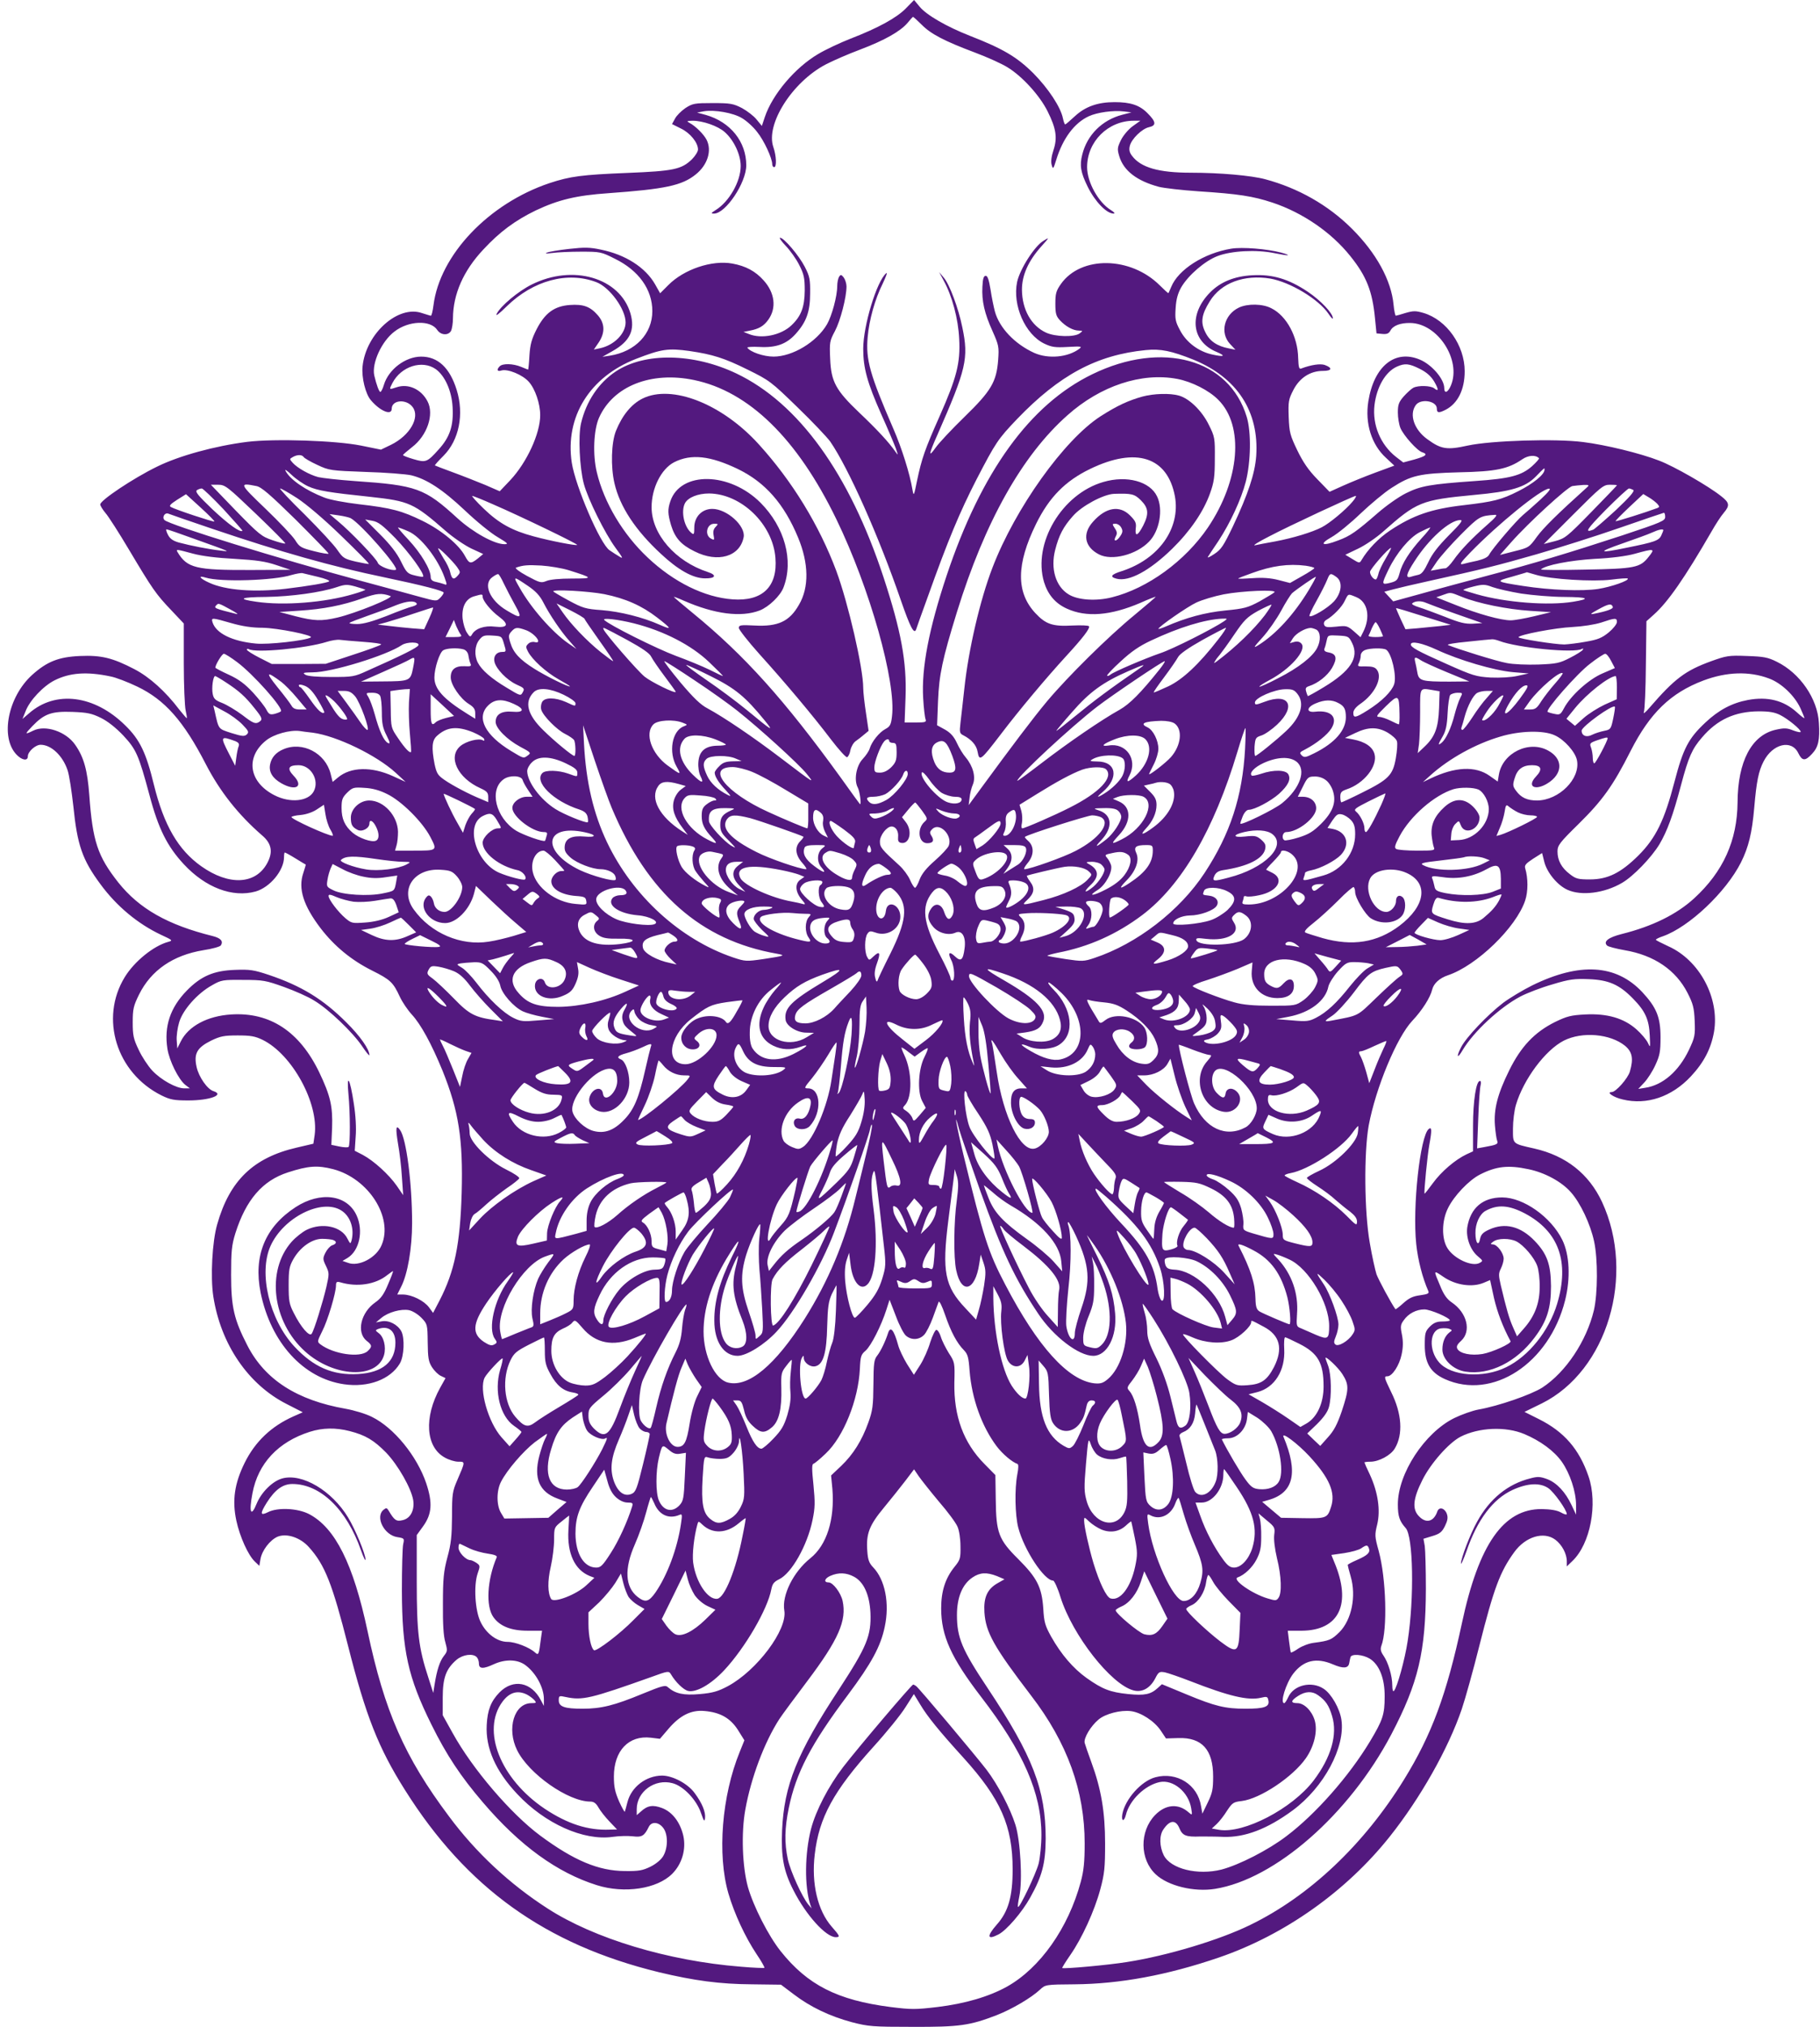 <?xml version="1.0" encoding="UTF-8" standalone="no"?><svg xmlns="http://www.w3.org/2000/svg" xmlns:xlink="http://www.w3.org/1999/xlink" fill="#53197f" height="1091.4" preserveAspectRatio="xMidYMid meet" version="1" viewBox="148.0 65.0 980.4 1091.4" width="980.4" zoomAndPan="magnify"><g id="change1_1"><path d="M6360 12105 c-50 -51 -150 -106 -298 -163 -56 -22 -135 -59 -175 -83 -124 -73 -246 -217 -287 -339 l-16 -48 -28 34 c-15 19 -50 46 -79 62 -47 24 -62 27 -158 27 -98 0 -108 -2 -147 -27 -23 -16 -48 -41 -56 -57 l-16 -29 48 -24 c50 -24 92 -76 92 -113 0 -11 -15 -35 -33 -53 -56 -54 -99 -63 -347 -73 -246 -10 -308 -18 -420 -55 -328 -110 -591 -387 -625 -658 -4 -31 -10 -56 -14 -56 -3 0 -24 7 -47 14 -129 46 -303 -110 -321 -287 -6 -60 16 -149 45 -182 50 -59 112 -84 112 -46 0 48 79 55 113 9 41 -55 -15 -153 -117 -203 l-54 -26 -108 22 c-136 27 -463 38 -612 20 -174 -22 -368 -75 -487 -134 -129 -63 -305 -181 -305 -203 0 -7 13 -28 28 -46 16 -18 73 -107 127 -198 127 -213 145 -239 227 -325 l68 -72 0 -214 c0 -118 5 -232 10 -254 5 -22 8 -41 6 -42 -1 -1 -19 20 -40 46 -74 98 -161 176 -242 218 -117 61 -179 76 -293 71 -115 -5 -178 -30 -258 -102 -130 -118 -173 -334 -85 -428 30 -32 62 -37 62 -10 0 25 41 62 69 62 57 0 119 -59 145 -137 9 -26 22 -113 31 -193 21 -209 48 -289 147 -422 86 -117 200 -212 325 -271 63 -29 65 -31 40 -38 -79 -21 -183 -105 -235 -190 -136 -222 -45 -516 198 -637 47 -23 67 -27 145 -27 114 0 197 30 135 50 -33 10 -79 76 -91 130 -16 72 2 104 78 142 50 24 70 28 143 28 70 0 94 -4 135 -24 159 -78 303 -342 280 -512 l-7 -47 -90 -21 c-233 -54 -361 -177 -428 -413 -27 -93 -37 -284 -21 -388 40 -258 188 -475 396 -580 l86 -44 -50 -22 c-119 -53 -206 -135 -263 -250 -55 -111 -68 -203 -45 -311 19 -88 64 -187 100 -221 l24 -23 6 36 c8 47 51 103 92 121 49 20 122 -4 168 -55 87 -96 127 -198 212 -533 96 -379 164 -550 306 -775 332 -528 758 -833 1369 -982 188 -45 327 -64 501 -65 l156 -2 69 -52 c89 -68 194 -118 313 -150 89 -23 112 -25 326 -25 253 -1 309 7 454 63 82 32 186 93 234 138 28 26 30 27 185 28 244 2 500 49 780 145 352 121 683 355 918 650 164 206 315 472 388 686 19 56 62 210 95 342 78 309 111 398 188 504 61 84 159 113 221 67 36 -27 62 -76 62 -116 l0 -28 30 29 c97 92 138 308 87 456 -50 146 -131 240 -267 308 l-78 39 94 46 c352 175 506 690 324 1084 -71 152 -194 249 -365 288 -120 27 -115 23 -115 107 0 40 7 98 16 128 41 138 158 295 258 346 99 50 250 37 330 -28 39 -33 46 -69 26 -138 -11 -38 -76 -111 -98 -111 -32 0 10 -29 60 -40 129 -31 263 14 366 124 71 76 109 150 125 240 31 182 -78 386 -246 461 -36 17 -67 32 -67 35 0 4 17 12 38 19 141 50 339 237 420 397 41 82 60 158 72 298 12 138 23 194 50 246 49 96 151 120 187 45 21 -43 37 -44 74 -4 34 36 43 75 37 167 -7 130 -102 268 -227 329 -48 24 -71 28 -161 31 -98 4 -111 1 -192 -28 -140 -51 -197 -94 -332 -250 -21 -25 -35 -36 -31 -25 5 11 10 126 11 255 l3 235 39 35 c77 68 168 200 311 447 22 39 52 85 66 101 34 40 32 55 -13 90 -67 54 -255 162 -335 192 -100 39 -288 85 -410 100 -147 19 -495 8 -620 -19 -113 -25 -144 -20 -218 34 -71 51 -99 132 -63 183 26 38 114 24 114 -18 0 -24 11 -25 48 -6 65 34 102 108 102 207 0 139 -97 277 -222 314 -42 12 -54 12 -96 0 -26 -8 -50 -15 -53 -15 -3 0 -9 26 -12 58 -12 132 -93 280 -226 412 -127 126 -287 217 -466 265 -75 20 -243 35 -400 35 -174 0 -270 28 -317 91 -14 18 -17 33 -12 53 9 38 66 93 103 101 41 9 39 29 -7 75 -43 44 -92 60 -178 60 -91 0 -158 -24 -214 -76 -26 -24 -49 -44 -52 -44 -3 0 -8 14 -12 32 -12 61 -79 162 -160 244 -89 88 -164 132 -341 201 -125 49 -235 112 -272 158 l-29 35 -44 -45z m85 -88 c49 -50 122 -88 287 -150 64 -24 142 -59 173 -78 80 -48 175 -152 218 -238 46 -92 54 -142 32 -209 -11 -33 -15 -62 -10 -79 7 -26 9 -25 25 27 35 114 97 198 175 234 45 21 132 33 190 26 l40 -5 -50 -13 c-108 -28 -189 -109 -215 -214 -15 -58 -9 -96 29 -173 40 -81 102 -145 140 -145 9 0 3 8 -15 19 -67 41 -128 150 -128 231 0 138 113 250 252 250 l35 0 -42 -30 c-23 -17 -51 -50 -63 -75 -19 -39 -20 -48 -9 -85 23 -79 95 -134 214 -166 28 -7 124 -18 212 -24 216 -14 294 -26 400 -61 162 -54 317 -160 419 -288 87 -108 119 -189 133 -336 l8 -80 32 -3 c24 -2 34 2 43 18 14 27 54 42 107 41 148 -2 276 -199 219 -336 -16 -39 -36 -46 -36 -15 0 49 -67 127 -132 154 -134 56 -247 -36 -277 -225 -19 -118 17 -233 95 -304 l45 -42 -103 -38 c-57 -21 -135 -53 -175 -71 l-71 -32 -66 68 c-48 49 -77 92 -108 156 -38 79 -43 96 -46 178 -3 84 -1 95 25 146 34 66 91 103 160 103 48 0 53 16 9 32 -24 8 -73 1 -126 -19 -12 -5 -15 5 -17 56 -2 115 -62 227 -144 268 -47 25 -128 26 -175 4 -80 -38 -104 -136 -48 -196 l29 -31 -35 7 c-63 12 -104 39 -127 87 -27 53 -21 95 24 167 61 99 185 145 326 122 107 -19 259 -110 313 -189 13 -20 24 -31 24 -25 0 27 -65 96 -135 143 -103 69 -190 95 -298 89 -98 -5 -173 -36 -229 -93 -116 -118 -100 -264 36 -320 51 -22 41 -28 -23 -14 -74 16 -140 65 -174 130 -26 48 -28 62 -24 121 3 48 12 79 30 111 38 65 127 142 195 168 75 29 211 36 307 16 78 -16 100 -15 36 3 -76 20 -209 31 -269 21 -146 -24 -285 -112 -323 -206 -7 -16 -13 -31 -15 -33 -1 -2 -22 17 -47 42 -157 156 -424 160 -532 7 -26 -37 -30 -52 -30 -106 0 -54 4 -67 25 -90 31 -33 71 -55 102 -55 22 -1 22 -1 4 -15 -28 -21 -131 -19 -181 4 -80 37 -129 124 -130 231 0 78 34 155 105 234 44 49 44 50 12 30 -48 -27 -128 -153 -143 -222 -26 -125 43 -282 146 -332 40 -19 58 -22 127 -18 72 4 79 3 62 -10 -61 -46 -167 -56 -243 -22 -105 48 -188 135 -212 224 -6 23 -17 75 -23 116 -9 54 -16 75 -26 75 -11 0 -16 -15 -18 -59 -4 -77 11 -143 55 -240 33 -74 35 -84 30 -153 -9 -119 -37 -167 -182 -308 -68 -66 -137 -140 -154 -164 -42 -59 -39 -39 10 71 154 351 168 408 133 575 -21 104 -69 232 -100 268 l-25 30 24 -45 c46 -83 79 -207 84 -315 7 -130 -14 -209 -105 -415 -80 -180 -97 -229 -122 -348 -17 -84 -18 -86 -25 -47 -14 85 -58 224 -102 325 -127 293 -150 373 -139 495 8 92 39 204 81 288 18 38 27 63 19 56 -51 -42 -124 -283 -124 -407 0 -104 22 -183 97 -352 36 -80 71 -163 79 -185 13 -39 13 -39 -4 -15 -34 49 -99 119 -193 208 -127 121 -152 167 -157 290 -4 88 -3 96 26 150 29 55 62 181 62 240 0 15 -7 37 -15 48 -13 16 -16 17 -25 4 -5 -8 -10 -31 -10 -50 0 -55 -29 -161 -55 -206 -56 -96 -186 -174 -288 -174 -54 0 -126 25 -141 48 -2 4 27 6 65 4 89 -5 145 15 194 69 59 65 79 121 79 219 1 75 -2 92 -29 144 -31 60 -112 156 -133 156 -6 0 8 -20 31 -44 23 -24 56 -70 72 -102 26 -51 30 -70 30 -139 -1 -88 -19 -137 -72 -187 -56 -53 -161 -75 -230 -46 l-28 11 35 7 c48 9 75 25 99 59 45 63 35 145 -26 212 -44 49 -96 77 -168 90 -110 20 -261 -31 -345 -116 l-44 -44 -27 48 c-52 91 -159 160 -292 187 -60 13 -89 13 -170 4 -55 -6 -109 -15 -120 -20 -14 -6 -4 -6 28 -2 28 4 98 7 156 7 102 0 108 -1 181 -38 129 -63 202 -166 202 -282 0 -122 -91 -218 -229 -240 l-40 -6 55 31 c94 53 122 113 96 203 -57 192 -310 266 -532 155 -71 -35 -167 -115 -188 -157 -9 -17 11 -2 54 40 142 139 327 189 482 130 72 -27 158 -145 158 -217 0 -60 -62 -123 -138 -139 l-33 -7 26 38 c35 52 34 103 -5 147 -41 47 -78 60 -150 55 -84 -6 -134 -43 -179 -130 -27 -53 -35 -82 -39 -142 -2 -42 -6 -76 -7 -76 -1 0 -19 7 -38 15 -44 18 -99 19 -115 3 -18 -18 -14 -30 8 -23 34 11 116 -23 149 -61 34 -38 61 -118 61 -179 0 -99 -72 -255 -161 -350 l-57 -60 -78 34 c-44 18 -122 49 -174 68 -52 19 -96 36 -97 37 -2 2 19 25 46 52 84 84 112 224 71 355 -37 119 -101 179 -191 179 -85 0 -176 -69 -201 -152 -6 -21 -15 -38 -19 -38 -7 0 -21 38 -33 89 -14 66 40 184 109 236 76 59 194 63 230 9 19 -29 60 -32 75 -5 5 11 10 41 10 68 1 129 56 255 163 369 90 97 172 157 283 211 123 58 219 81 393 93 304 22 395 41 469 101 64 51 88 129 58 187 -15 29 -59 73 -91 90 -18 10 -16 11 16 12 55 0 136 -28 173 -61 49 -43 86 -121 86 -183 0 -84 -63 -193 -135 -237 -25 -16 -27 -19 -9 -19 63 0 174 166 174 260 0 127 -85 233 -217 271 l-48 13 37 7 c58 9 157 -8 205 -37 24 -14 61 -47 82 -75 37 -46 81 -141 81 -174 0 -8 5 -15 10 -15 15 0 12 61 -4 108 -43 122 101 350 282 445 38 20 121 56 185 80 132 50 217 98 256 144 14 17 27 32 29 32 2 1 23 -18 47 -42z m-1250 -1757 c123 -18 187 -38 312 -100 118 -58 127 -65 268 -202 81 -78 160 -162 177 -185 99 -144 261 -508 380 -853 51 -147 72 -188 83 -159 2 8 31 88 64 179 107 300 171 453 262 630 103 198 114 215 218 324 228 237 429 345 693 371 80 8 138 -4 258 -52 235 -97 353 -279 337 -518 -7 -95 -44 -206 -126 -380 -50 -104 -63 -124 -100 -148 -24 -16 -39 -23 -34 -15 4 7 30 46 57 86 64 98 122 223 147 319 27 106 30 266 5 348 -94 313 -456 413 -832 230 -336 -163 -598 -525 -785 -1085 -95 -286 -136 -497 -126 -660 3 -53 9 -103 13 -113 5 -15 -1 -17 -53 -17 l-60 0 5 135 c7 192 -24 358 -118 645 -184 560 -458 939 -793 1099 -231 110 -493 115 -650 11 -93 -62 -159 -161 -187 -279 -16 -67 -8 -239 15 -326 22 -82 113 -266 171 -345 39 -53 43 -61 21 -47 -15 9 -39 24 -53 34 -50 32 -184 344 -204 472 -37 247 97 462 347 559 137 53 172 58 288 42z m-1367 -98 c49 -36 85 -116 90 -203 6 -100 -14 -162 -75 -229 -62 -69 -69 -72 -136 -52 -31 9 -57 19 -56 22 0 3 22 21 48 42 82 62 121 177 84 247 -34 66 -104 97 -166 76 -42 -14 -42 -14 -23 23 47 90 161 126 234 74z m5300 2 c36 -18 59 -38 77 -67 25 -43 26 -58 1 -38 -18 15 -87 17 -113 3 -11 -6 -34 -27 -52 -47 -26 -30 -31 -44 -31 -86 0 -27 6 -65 14 -84 17 -40 90 -122 117 -130 33 -11 21 -21 -42 -39 l-60 -16 -39 30 c-84 66 -128 173 -116 278 12 99 59 180 121 208 43 19 65 17 123 -12z m-3910 -60 c296 -61 557 -316 767 -749 181 -373 323 -877 300 -1062 -5 -45 -11 -55 -35 -68 -33 -17 -74 -68 -85 -105 -4 -14 -21 -39 -38 -57 -35 -37 -48 -114 -26 -154 10 -19 20 -89 12 -89 -1 0 -48 64 -104 143 -304 420 -518 658 -798 887 -56 46 -101 84 -101 86 0 2 24 -7 53 -20 166 -73 309 -91 409 -53 49 19 112 79 129 125 55 145 6 324 -124 455 -167 167 -431 171 -486 8 -15 -45 -14 -67 4 -129 21 -68 53 -105 127 -141 125 -63 244 -28 264 77 11 60 -90 152 -169 152 -56 0 -97 -43 -97 -100 0 -37 -2 -41 -16 -29 -39 32 -57 116 -34 160 17 31 70 52 130 52 174 -2 343 -166 357 -346 13 -156 -70 -236 -231 -224 -151 11 -316 92 -457 225 -134 126 -235 296 -274 459 -23 95 -17 229 12 294 76 170 280 251 511 203z m2603 6 c79 -15 172 -62 222 -113 140 -140 116 -432 -56 -687 -123 -181 -325 -328 -517 -376 -86 -22 -185 -15 -234 16 -69 42 -98 138 -72 239 20 79 44 125 96 183 47 54 163 116 220 119 95 3 111 0 146 -35 41 -41 44 -73 12 -136 -29 -56 -45 -62 -40 -15 4 29 -1 40 -31 70 -56 56 -130 44 -199 -34 -59 -65 -46 -136 32 -176 69 -36 201 -2 269 68 57 57 78 174 44 244 -38 81 -163 115 -289 78 -224 -64 -382 -331 -320 -539 21 -68 61 -115 123 -143 105 -48 235 -38 396 31 44 20 82 34 83 33 1 -1 -50 -45 -113 -97 -144 -118 -361 -333 -472 -465 -77 -92 -192 -245 -357 -470 l-66 -90 5 40 c2 22 10 54 18 72 16 39 1 97 -38 144 -15 17 -37 53 -49 80 -16 34 -34 54 -64 71 l-42 23 5 130 c6 143 23 224 102 480 150 485 351 843 595 1059 178 159 400 232 591 196z m-4705 -421 c4 -6 36 -25 73 -42 64 -30 71 -31 261 -38 107 -3 218 -12 245 -18 83 -20 169 -76 289 -189 62 -59 142 -124 177 -144 55 -33 60 -38 36 -38 -54 0 -168 63 -252 139 -178 163 -220 178 -555 201 -85 6 -173 16 -195 21 -47 12 -113 49 -138 77 -18 20 -18 21 0 31 24 14 50 14 59 0z m6654 -6 c3 -3 -14 -22 -37 -43 -58 -51 -119 -67 -308 -80 -241 -17 -291 -26 -370 -65 -39 -19 -107 -67 -153 -107 -115 -100 -148 -124 -214 -148 -85 -33 -106 -22 -35 18 32 18 102 75 156 127 54 51 129 114 167 138 105 68 150 78 364 84 199 4 264 18 340 70 32 22 72 25 90 6z m-6629 -152 c51 -23 113 -33 332 -56 212 -23 235 -33 408 -184 40 -35 102 -77 137 -94 l65 -30 -29 -24 c-39 -31 -46 -29 -69 13 -32 61 -128 140 -228 189 -112 55 -169 70 -343 90 -76 9 -157 24 -187 36 -101 39 -185 97 -209 144 -6 11 9 1 33 -22 24 -23 65 -51 90 -62z m6659 90 c0 -26 -61 -75 -140 -115 -93 -47 -133 -57 -295 -76 -175 -20 -273 -54 -398 -137 -60 -40 -119 -101 -153 -159 -10 -17 -12 -17 -49 6 l-38 23 69 33 c38 18 98 59 134 91 182 161 205 171 490 198 200 18 276 41 333 99 49 50 47 49 47 37z m-6942 -237 c90 -86 161 -158 159 -160 -2 -3 -33 5 -68 17 -60 20 -73 31 -199 160 l-134 139 39 0 c38 0 49 -9 203 -156z m3 149 c27 -5 73 -45 212 -181 97 -97 177 -179 177 -183 0 -3 -35 2 -77 13 -72 18 -80 23 -103 60 -14 22 -86 98 -160 169 -142 136 -144 141 -49 122z m7169 -6 c-159 -143 -236 -219 -271 -267 -41 -57 -44 -59 -121 -78 l-78 -20 61 69 c95 107 302 296 329 302 14 2 41 5 60 6 29 1 32 -1 20 -12z m160 10 c0 -2 -62 -66 -138 -144 -132 -135 -141 -142 -197 -157 l-59 -15 159 159 c150 150 162 160 197 160 21 0 38 -1 38 -3z m-7506 -129 c57 -62 103 -114 102 -116 -12 -11 -77 36 -162 116 -76 73 -95 95 -83 103 8 5 19 9 26 9 6 0 59 -51 117 -112z m398 59 c51 -34 141 -110 236 -202 84 -81 151 -149 149 -151 -1 -2 -33 4 -70 12 -63 15 -69 19 -99 62 -17 26 -96 111 -175 190 -80 78 -140 142 -134 142 6 0 48 -24 93 -53z m6697 -6 c-35 -32 -78 -70 -95 -84 -37 -31 -166 -182 -182 -213 -7 -14 -28 -24 -64 -33 -29 -6 -64 -14 -78 -18 -20 -4 -13 7 40 62 151 155 380 341 424 344 13 1 -2 -18 -45 -58z m499 51 c9 -6 -19 -38 -93 -108 -59 -54 -114 -102 -123 -106 -49 -19 -35 2 68 107 63 63 119 115 125 115 5 0 16 -4 23 -8z m-7643 -170 c-4 -4 -210 64 -234 78 -12 6 -4 15 33 39 l48 30 79 -72 c43 -39 76 -73 74 -75z m7772 96 c13 -15 13 -18 2 -23 -67 -25 -223 -74 -226 -71 -2 2 31 35 73 75 l76 71 30 -18 c16 -9 36 -25 45 -34z m-6272 -3 c146 -63 459 -214 454 -219 -6 -5 -142 21 -234 46 -116 31 -187 70 -268 148 -40 38 -68 70 -63 70 4 0 55 -20 111 -45z m4630 13 c-37 -44 -122 -115 -165 -137 -52 -27 -155 -58 -250 -76 -47 -8 -96 -18 -110 -21 -14 -2 20 19 75 47 106 56 454 218 468 219 5 0 -3 -15 -18 -32z m-6145 -144 c375 -127 648 -204 933 -263 204 -43 317 -72 317 -82 0 -5 -9 -18 -19 -28 -19 -19 -21 -19 -108 5 -48 13 -189 52 -313 85 -442 119 -1038 303 -1064 329 -15 15 2 43 22 34 9 -4 114 -40 232 -80z m7830 63 c0 -21 -18 -29 -232 -100 -290 -95 -480 -152 -723 -216 -104 -28 -262 -70 -350 -95 l-160 -44 -24 26 -24 26 49 13 c27 7 110 27 184 43 304 67 375 85 585 145 121 35 324 99 450 143 127 44 233 80 238 81 4 0 7 -9 7 -22z m-7081 -7 c54 -29 265 -270 243 -278 -23 -7 -91 19 -97 38 -7 22 -146 167 -215 224 l-45 38 50 -7 c28 -4 56 -11 64 -15z m6121 -37 c-83 -73 -144 -137 -181 -190 -17 -24 -36 -43 -43 -43 -8 0 -28 -3 -46 -7 l-33 -6 33 49 c19 27 77 93 130 146 98 98 103 101 185 106 14 1 0 -16 -45 -55z m-5880 -71 c75 -78 160 -195 149 -207 -3 -2 -23 1 -46 7 -38 9 -44 16 -73 75 -22 45 -58 91 -113 146 l-80 80 39 -7 c32 -6 54 -23 124 -94z m5675 16 c-58 -59 -91 -101 -111 -145 -22 -46 -35 -64 -54 -68 -14 -3 -33 -8 -42 -11 -28 -8 -22 17 21 83 78 122 190 222 247 223 17 0 3 -18 -61 -82z m-3950 45 c-11 -11 -15 -25 -11 -45 5 -26 4 -28 -14 -18 -36 19 -23 80 17 80 23 0 23 -1 8 -17z m2185 -4 c9 -16 8 -26 -5 -45 -19 -30 -41 -33 -25 -3 9 16 8 26 -5 45 -15 23 -14 24 4 24 11 0 25 -9 31 -21z m-3840 -20 c66 -28 159 -147 195 -249 14 -39 14 -42 -3 -35 -9 3 -29 9 -44 12 -20 4 -28 12 -28 27 0 40 -53 128 -118 198 -35 37 -61 68 -58 68 4 0 29 -9 56 -21z m5459 -36 c-67 -74 -107 -137 -120 -190 -10 -36 -15 -42 -50 -51 -48 -12 -48 -9 -9 72 43 89 112 171 167 200 27 14 52 25 57 26 4 0 -16 -26 -45 -57z m-6619 -2 c215 -77 202 -72 145 -65 -56 6 -159 26 -222 43 -31 9 -47 20 -58 41 -9 17 -12 30 -8 30 5 0 69 -22 143 -49z m7920 44 c0 -2 -5 -15 -11 -28 -13 -28 -37 -36 -186 -66 -154 -32 -161 -25 -23 23 69 24 141 50 160 59 35 16 60 21 60 12z m-6498 -198 c19 -27 19 -29 3 -47 -21 -24 -31 -19 -40 19 -3 16 -19 50 -36 75 -16 26 -29 50 -29 53 0 10 78 -67 102 -100z m5003 47 c-19 -31 -37 -69 -40 -85 -4 -16 -10 -29 -14 -29 -13 0 -31 24 -31 41 0 14 100 129 113 129 3 0 -10 -25 -28 -56z m-6425 25 c48 -13 128 -23 225 -28 118 -7 166 -14 225 -34 l75 -25 -213 -1 c-297 -1 -344 10 -396 97 -9 16 -5 15 84 -9z m7841 -17 c-46 -59 -74 -64 -346 -69 -132 -3 -237 -2 -234 1 22 23 157 49 289 57 89 4 172 15 215 27 108 30 112 29 76 -16z m-5818 -72 c134 -42 136 -45 18 -45 -65 0 -118 -5 -137 -13 -29 -12 -36 -10 -105 27 -44 24 -67 42 -59 45 39 13 61 15 136 11 45 -3 111 -14 147 -25z m3971 24 c25 -4 46 -9 46 -13 0 -3 -30 -23 -66 -43 l-65 -37 -62 16 c-43 11 -86 14 -139 10 -43 -3 -78 -4 -78 -2 0 2 33 15 73 29 109 40 198 52 291 40z m-5321 -60 c38 -9 65 -20 60 -24 -9 -8 -109 -25 -233 -40 -170 -20 -325 -8 -412 32 -52 23 -65 42 -20 28 79 -25 367 -16 462 14 25 7 52 12 60 10 8 -2 46 -11 83 -20z m6561 11 c78 -24 306 -38 405 -26 47 6 87 9 89 6 11 -10 -88 -45 -159 -56 -86 -13 -256 -7 -404 16 -149 23 -152 25 -60 50 44 13 80 23 80 24 0 0 22 -6 49 -14z m-5560 -47 c14 -29 41 -81 60 -115 41 -73 34 -77 -44 -30 -92 54 -130 144 -77 180 12 9 25 16 30 16 4 1 18 -23 31 -51z m4484 36 c36 -25 30 -85 -12 -132 -33 -36 -122 -89 -132 -79 -3 3 14 40 39 84 24 43 49 93 56 111 15 37 18 38 49 16z m-148 -71 c-80 -132 -177 -238 -272 -297 -29 -18 -26 -12 23 42 31 34 76 99 100 143 24 45 51 87 59 95 24 21 125 91 128 88 2 -1 -15 -33 -38 -71z m-4207 23 c43 -29 65 -53 84 -90 33 -65 96 -158 142 -209 l36 -41 -45 31 c-86 60 -200 190 -260 297 -38 66 -37 66 43 12z m-875 -21 c2 -2 -27 -13 -66 -24 -151 -45 -373 -63 -521 -41 -106 15 -87 25 52 26 137 2 295 24 382 53 44 15 56 15 100 3 28 -8 52 -16 53 -17z m6227 -21 c61 -9 165 -18 232 -18 129 -1 145 -10 47 -26 -134 -22 -364 -4 -518 40 -38 11 -71 21 -73 23 -2 3 22 11 54 19 52 13 63 12 103 -3 25 -9 95 -25 155 -35z m-4940 -3 c114 -23 202 -62 285 -126 79 -61 82 -69 14 -39 -92 41 -213 71 -313 79 -86 6 -102 11 -178 52 -46 25 -83 47 -83 49 0 12 192 1 275 -15z m3610 10 c-6 -6 -42 -27 -80 -49 -64 -34 -82 -39 -185 -49 -109 -11 -210 -38 -322 -87 -21 -9 -38 -14 -38 -12 0 11 157 120 205 142 30 14 96 34 147 44 99 19 289 27 273 11z m-4762 -20 c22 -8 -187 -93 -285 -116 -86 -20 -124 -19 -226 7 l-87 23 107 7 c128 8 232 28 342 67 76 27 101 29 149 12z m5773 -5 c86 -35 243 -67 369 -75 l110 -7 -91 -22 c-50 -12 -107 -22 -126 -22 -52 0 -176 34 -295 82 l-106 42 34 12 c45 16 38 17 105 -10z m-5276 1 c0 -21 45 -76 89 -108 55 -41 47 -61 -23 -53 -56 7 -106 -10 -124 -43 -8 -14 -12 -13 -27 11 -10 15 -20 49 -23 75 -6 63 17 107 61 120 45 13 47 13 47 -2z m4706 -2 c62 -25 78 -108 37 -188 l-14 -28 -36 32 c-35 30 -40 31 -95 25 -49 -5 -60 -3 -65 10 -4 10 1 20 11 26 37 21 85 70 100 103 20 40 16 39 62 20z m-5061 -35 c3 -4 -7 -11 -22 -15 -15 -3 -78 -26 -139 -51 -77 -30 -127 -44 -160 -44 -26 0 -45 3 -41 6 3 4 48 21 99 39 51 18 120 43 153 57 56 22 99 26 110 8z m5600 -56 l140 -49 -51 -3 c-41 -2 -71 5 -150 37 -55 21 -118 45 -142 52 -23 7 -39 16 -35 20 15 14 48 15 73 4 14 -6 88 -34 165 -61z m-6605 25 c30 -16 46 -27 35 -25 -121 30 -126 32 -108 49 9 10 13 9 73 -24z m1909 -51 c1 -5 38 -58 81 -119 43 -60 76 -109 73 -109 -3 0 -33 22 -67 49 -75 60 -161 150 -205 214 l-33 48 74 -37 c40 -20 75 -41 77 -46z m3664 19 c-59 -77 -157 -172 -257 -247 -18 -13 -19 -13 -11 0 4 8 16 24 26 35 9 11 45 60 78 109 53 78 69 94 128 127 38 20 70 35 72 33 2 -2 -14 -27 -36 -57z m1875 45 c3 -10 -31 -23 -103 -37 -23 -4 -17 1 25 24 56 31 71 33 78 13z m-6376 -61 l-27 -59 -65 5 c-36 3 -92 9 -125 13 l-60 7 45 12 c25 7 90 27 145 46 55 18 103 34 107 34 4 1 -5 -26 -20 -58z m5413 -7 l90 -28 -60 -7 c-33 -3 -88 -9 -122 -12 l-62 -5 -26 55 c-14 31 -25 57 -25 58 0 3 43 -10 205 -61z m-6479 -19 c59 -17 112 -25 168 -25 80 -1 279 -41 260 -52 -26 -17 -233 -40 -296 -33 -127 12 -214 55 -233 114 -8 27 -4 26 101 -4z m2168 -1 c162 -41 310 -117 407 -210 43 -41 76 -74 73 -74 -2 0 -35 15 -72 34 -37 18 -119 52 -182 75 -102 38 -359 166 -385 193 -13 13 75 3 159 -18z m3181 12 c-58 -40 -280 -152 -345 -173 -84 -29 -248 -99 -268 -115 -7 -6 -15 -9 -18 -6 -3 3 30 38 73 77 57 53 101 83 163 112 153 72 291 114 385 118 28 1 28 0 10 -13z m2115 -5 c0 -11 -20 -36 -44 -56 -37 -30 -59 -39 -123 -50 -43 -8 -95 -14 -116 -15 -50 0 -247 31 -247 39 0 13 199 51 290 55 56 3 120 13 155 24 77 26 85 26 85 3z m-6228 -68 c8 -10 0 -13 -36 -13 l-46 0 23 46 22 46 13 -34 c8 -18 19 -39 24 -45z m4951 32 c9 -20 17 -38 17 -40 0 -3 -18 -5 -41 -5 -22 0 -39 3 -37 8 3 4 11 22 18 40 8 17 17 32 20 32 4 0 14 -16 23 -35z m-4602 -7 c50 -17 95 -77 49 -65 -11 3 -27 -1 -35 -10 -13 -12 -13 -18 -1 -41 23 -44 97 -111 164 -149 34 -19 62 -36 62 -38 0 -9 -132 56 -193 95 -78 49 -112 86 -128 140 -11 35 -10 42 6 60 21 23 30 24 76 8z m550 -55 c80 -44 119 -71 127 -89 7 -14 39 -61 72 -105 33 -44 60 -81 60 -84 0 -12 -131 52 -168 82 -39 32 -213 232 -221 255 -4 13 -8 15 130 -59z m3182 5 c-104 -134 -192 -217 -271 -254 -41 -19 -76 -34 -77 -32 -2 2 24 39 57 83 33 44 66 92 74 107 9 17 53 48 131 92 65 36 122 65 126 66 5 0 -13 -28 -40 -62z m528 52 c23 -13 25 -59 4 -99 -24 -47 -101 -107 -207 -161 -55 -29 -102 -50 -104 -47 -2 2 22 18 54 35 113 60 202 161 173 196 -9 11 -22 14 -38 10 l-25 -7 17 27 c17 26 64 53 93 55 7 1 22 -4 33 -9z m-4376 -77 c13 -42 12 -43 -10 -43 -31 0 -49 -24 -41 -55 10 -38 66 -96 117 -120 43 -19 46 -23 35 -42 -11 -21 -12 -21 -86 24 -84 50 -135 95 -156 135 -20 39 -17 91 7 122 19 24 27 27 72 24 49 -3 50 -3 62 -45z m4569 4 c38 -78 -9 -150 -153 -237 -46 -28 -85 -49 -86 -48 -1 2 -6 13 -9 25 -5 17 -2 23 16 29 47 15 98 55 123 97 30 52 25 76 -17 84 -22 4 -27 10 -23 22 4 9 9 29 12 44 6 27 7 28 62 25 54 -3 57 -4 75 -41z m-5325 7 c56 -4 98 -10 94 -14 -4 -5 -73 -30 -153 -56 l-145 -48 -145 -1 -146 0 -67 34 c-37 19 -67 38 -67 43 0 5 4 6 10 3 35 -22 310 4 420 39 25 8 57 13 71 11 14 -2 72 -7 128 -11z m6118 5 c96 -37 405 -67 444 -43 8 4 9 3 5 -5 -4 -6 -35 -26 -69 -43 -56 -29 -73 -32 -170 -36 -61 -2 -136 1 -170 8 -52 9 -267 76 -317 97 -8 4 39 12 105 18 66 7 125 13 132 13 6 1 24 -3 40 -9z m-5823 -23 c-5 -13 -87 -54 -274 -137 -72 -33 -80 -34 -195 -34 -76 0 -127 4 -140 12 -17 11 -11 12 40 13 102 0 397 91 480 147 27 18 96 18 89 -1z m5487 -25 c120 -56 308 -111 409 -120 l85 -7 -60 -13 c-35 -8 -93 -11 -145 -9 -79 5 -96 10 -235 72 -160 71 -195 91 -195 106 0 21 61 8 141 -29z m-5245 3 c14 -4 24 -16 27 -32 2 -15 7 -35 11 -44 7 -15 2 -17 -33 -15 -50 2 -74 -19 -73 -62 1 -39 52 -113 97 -141 27 -17 35 -28 35 -51 l0 -29 -42 26 c-129 80 -178 134 -178 196 0 50 28 136 48 147 19 11 75 14 108 5z m4971 -2 c29 -18 58 -142 43 -186 -13 -39 -66 -92 -142 -140 -67 -42 -78 -44 -78 -13 1 14 14 31 39 48 78 54 120 141 88 183 -10 14 -26 18 -60 18 -44 -1 -46 0 -37 18 5 10 10 28 10 40 0 12 9 24 23 30 27 11 98 12 114 2z m-6191 -66 c88 -65 253 -251 237 -266 -4 -4 -20 -10 -35 -14 -23 -5 -30 -2 -43 23 -8 16 -41 58 -72 92 -44 47 -76 71 -130 96 -40 18 -73 36 -73 38 0 16 36 75 46 75 6 0 38 -20 70 -44z m7403 5 l20 -38 -67 -29 c-73 -31 -171 -119 -207 -187 -18 -34 -23 -37 -50 -31 -16 3 -33 8 -38 11 -15 9 159 207 228 259 38 30 76 54 82 54 7 0 21 -17 32 -39z m-6454 -38 c-14 -70 -17 -71 -170 -72 l-110 -1 120 53 c66 29 129 58 140 65 31 18 32 16 20 -45z m5429 42 c13 -9 77 -38 142 -65 l119 -49 -106 -1 c-151 0 -166 4 -174 49 -3 20 -9 46 -12 59 -6 26 0 27 31 7z m-3911 -109 c85 -56 188 -130 228 -162 120 -95 332 -288 374 -340 45 -56 46 -56 -141 86 -146 111 -304 218 -391 265 -39 20 -77 57 -148 141 -52 63 -91 114 -86 114 5 0 79 -47 164 -104z m2501 57 c-99 -124 -158 -183 -212 -214 -98 -54 -281 -180 -419 -286 -73 -56 -133 -100 -133 -97 0 22 292 293 430 399 82 63 352 245 364 245 4 0 -9 -21 -30 -47z m-2413 -35 c130 -65 184 -109 289 -238 51 -63 41 -57 -97 57 -55 45 -153 118 -218 162 -65 45 -114 81 -108 81 5 0 66 -28 134 -62z m2309 44 c-163 -112 -252 -179 -342 -253 -60 -49 -108 -87 -108 -84 0 2 39 49 86 102 93 107 166 160 301 219 87 38 100 41 63 16z m-5545 -44 c28 -5 93 -30 145 -55 148 -71 249 -185 369 -418 76 -147 175 -272 303 -383 52 -44 60 -91 26 -152 -63 -113 -206 -119 -354 -14 -124 88 -201 220 -255 439 -42 173 -76 243 -154 319 -166 164 -376 191 -519 65 l-35 -30 17 42 c22 58 95 135 156 166 82 41 173 48 301 21z m921 -30 c17 -13 55 -51 84 -86 l52 -62 -36 0 c-25 0 -38 6 -46 21 -6 11 -40 56 -76 100 -65 81 -60 88 22 27z m6861 -8 c-25 -28 -58 -71 -74 -95 -24 -39 -33 -45 -61 -45 l-33 0 31 44 c50 68 164 166 178 151 2 -2 -16 -27 -41 -55z m1152 27 c66 -24 137 -91 169 -159 12 -26 22 -51 22 -54 0 -4 -18 10 -41 31 -71 64 -157 86 -264 66 -85 -16 -157 -54 -228 -121 -92 -86 -120 -140 -167 -320 -54 -207 -100 -302 -194 -396 -95 -94 -165 -129 -262 -129 -62 0 -75 3 -107 28 -45 34 -67 74 -67 122 0 33 10 47 113 148 129 127 186 206 281 394 104 204 215 312 392 379 125 47 247 51 353 11z m-8309 -23 c67 -44 101 -74 151 -137 45 -56 46 -62 20 -77 -17 -8 -31 -2 -84 39 -36 27 -85 56 -110 66 -37 14 -46 23 -51 48 -7 33 2 97 13 97 3 0 31 -16 61 -36z m7490 -26 l-1 -63 -65 -29 c-36 -17 -87 -49 -113 -72 l-47 -42 -23 19 -23 19 47 58 c63 77 180 169 218 172 4 0 7 -28 7 -62z m-6997 -67 c21 -35 36 -65 34 -67 -11 -11 -36 12 -77 71 -25 36 -48 65 -52 65 -5 0 -8 5 -8 10 0 6 13 5 33 -3 22 -9 44 -32 70 -76z m6474 7 c-65 -88 -105 -108 -61 -31 36 63 73 103 96 103 14 0 7 -15 -35 -72z m-5984 -20 c-2 -40 0 -116 5 -168 5 -52 8 -97 6 -99 -7 -7 -33 20 -70 75 -37 54 -38 57 -39 154 l-2 99 26 4 c14 2 38 5 53 6 l26 1 -5 -72z m834 41 c35 -17 63 -37 63 -45 0 -18 1 -18 -51 6 -59 26 -115 26 -129 0 -6 -12 -8 -30 -4 -42 10 -33 84 -108 129 -130 22 -11 43 -26 47 -32 9 -13 11 -86 2 -86 -11 0 -107 79 -166 137 -88 85 -105 154 -53 206 26 27 90 21 162 -14z m3952 5 c41 -52 18 -126 -61 -200 -52 -49 -157 -134 -166 -134 -4 0 -5 22 -4 50 4 46 6 50 37 60 19 6 56 32 84 58 106 100 65 174 -68 123 -46 -17 -51 -18 -51 -3 1 25 105 70 162 71 39 1 50 -3 67 -25z m731 20 l35 -6 -3 -91 c-4 -106 -22 -154 -78 -207 l-37 -35 7 49 c3 27 6 104 6 172 0 137 -4 130 70 118z m-5807 -33 c27 -33 81 -181 66 -181 -5 0 -22 18 -37 40 -15 22 -49 70 -75 105 l-48 65 35 0 c26 0 40 -7 59 -29z m6096 -9 c-19 -20 -54 -67 -78 -105 -24 -37 -48 -67 -53 -67 -6 0 -8 6 -5 14 3 8 11 34 17 58 16 58 46 115 67 127 10 6 33 11 52 11 l33 0 -33 -38z m-5961 11 c5 -10 9 -50 9 -90 0 -57 5 -83 25 -122 20 -40 21 -48 7 -41 -22 12 -46 65 -70 153 -11 40 -27 82 -35 95 -14 21 -13 22 20 22 24 0 38 -6 44 -17z m5818 -11 c-8 -15 -22 -57 -31 -92 -18 -71 -46 -130 -69 -149 -22 -18 -20 -9 6 35 16 28 23 58 26 123 2 47 9 92 14 99 6 6 24 12 39 12 29 0 29 0 15 -28z m-6055 -29 c30 -32 59 -74 59 -84 0 -4 -9 -5 -20 -2 -20 5 -37 25 -80 97 -21 34 -21 37 -4 28 10 -6 31 -23 45 -39z m591 -79 c-24 -6 -48 -16 -55 -23 -22 -22 -27 -10 -27 70 l0 81 63 -58 63 -59 -44 -11z m5137 24 c1 -32 -1 -58 -4 -58 -3 0 -23 9 -45 20 -22 11 -49 20 -61 20 -19 0 -13 9 37 58 67 65 71 63 73 -40z m530 38 c-28 -46 -73 -85 -85 -73 -2 1 10 23 26 47 28 43 80 93 88 85 2 -2 -11 -28 -29 -59z m-5301 14 c60 -27 56 -48 -8 -42 -58 5 -90 -14 -90 -55 0 -34 61 -95 131 -133 57 -30 61 -34 44 -46 -25 -19 -23 -19 -91 22 -141 85 -190 180 -125 245 35 35 76 38 139 9z m4441 5 c32 -16 41 -33 41 -77 0 -70 -59 -138 -169 -193 -48 -24 -55 -25 -69 -12 -13 14 -11 17 19 32 61 32 119 78 141 113 37 60 -2 100 -87 90 -50 -6 -48 24 3 45 47 20 86 21 121 2z m-5903 -116 c33 -34 36 -41 24 -53 -13 -12 -25 -11 -83 7 -73 24 -68 17 -91 120 l-7 29 59 -32 c33 -17 77 -49 98 -71z m7384 32 c-12 -57 -14 -59 -48 -66 -20 -4 -49 -13 -65 -21 -30 -16 -57 -6 -57 22 0 22 166 142 179 129 2 -3 -2 -31 -9 -64z m-8147 4 c37 -18 81 -53 121 -95 70 -75 83 -105 141 -320 48 -182 96 -277 185 -373 118 -127 263 -181 387 -147 77 22 153 113 153 185 0 14 2 25 4 25 3 0 29 -14 58 -32 29 -18 54 -33 55 -33 1 0 -5 -21 -13 -45 -29 -84 0 -176 94 -299 74 -96 165 -171 277 -227 98 -49 113 -63 149 -141 13 -28 42 -71 64 -95 49 -53 106 -157 166 -303 87 -216 111 -368 103 -658 -8 -276 -38 -422 -119 -579 l-35 -67 -22 30 c-27 36 -92 68 -139 69 l-32 0 21 42 c35 68 59 208 59 343 0 214 -31 455 -65 501 -22 31 -25 12 -11 -73 8 -44 18 -125 21 -179 l7 -99 -35 51 c-42 60 -123 134 -183 166 l-43 22 5 76 c4 46 0 115 -10 178 -20 135 -40 169 -29 52 10 -103 10 -276 1 -285 -3 -4 -26 -3 -50 2 l-43 9 4 91 c4 117 -9 173 -69 299 -106 220 -265 325 -474 312 -129 -8 -231 -63 -272 -145 l-19 -38 -3 43 c-2 23 4 67 13 97 19 67 99 157 177 200 50 29 59 30 168 29 107 0 122 -3 220 -38 58 -21 131 -53 162 -73 78 -46 208 -171 258 -245 22 -33 40 -55 40 -49 0 31 -50 103 -124 176 -126 126 -243 197 -418 256 -81 27 -102 30 -182 27 -115 -4 -184 -34 -260 -112 -89 -91 -123 -193 -104 -313 10 -65 60 -165 96 -194 l25 -19 -30 0 c-44 0 -126 46 -173 96 -23 25 -56 75 -73 112 -28 58 -32 78 -32 147 0 72 4 89 34 150 65 131 183 212 347 239 47 7 90 19 94 26 14 23 -1 39 -44 50 -242 60 -396 147 -509 289 -111 141 -138 221 -156 471 -10 133 -29 203 -76 270 -49 71 -160 109 -226 76 -47 -23 -47 -20 -4 25 64 66 103 80 215 76 80 -3 104 -8 153 -32z m9047 15 c43 -22 110 -77 110 -90 0 -5 -18 -1 -40 7 -34 14 -49 14 -94 4 -130 -29 -205 -170 -206 -391 -2 -206 -77 -373 -234 -517 -95 -87 -226 -151 -390 -192 -71 -18 -101 -40 -79 -62 6 -6 49 -17 94 -25 160 -27 277 -107 340 -231 29 -57 35 -79 38 -150 3 -78 1 -88 -31 -156 -55 -115 -141 -190 -236 -204 l-37 -6 32 34 c18 19 45 61 60 94 24 52 28 72 28 150 0 109 -22 161 -99 244 -141 149 -336 161 -593 35 -50 -25 -120 -67 -155 -93 -85 -65 -200 -186 -227 -239 -28 -54 -21 -66 8 -16 59 99 199 229 310 288 36 19 114 49 174 66 92 28 119 31 195 28 107 -4 165 -29 238 -104 67 -68 87 -113 91 -199 3 -67 3 -69 -10 -40 -8 17 -36 50 -62 73 -68 60 -157 86 -275 80 -77 -4 -98 -9 -164 -41 -110 -55 -183 -132 -246 -260 -63 -127 -84 -210 -77 -297 3 -36 8 -72 12 -82 7 -18 -2 -22 -69 -34 l-39 -7 6 159 c3 88 9 169 13 182 3 13 2 22 -4 22 -20 0 -37 -106 -37 -242 l0 -137 -35 -16 c-61 -29 -136 -93 -181 -155 -24 -33 -44 -58 -45 -57 -5 4 16 213 26 266 14 76 13 96 -4 82 -46 -39 -88 -419 -67 -619 9 -87 34 -183 65 -253 6 -13 -2 -17 -44 -23 -39 -5 -60 -15 -91 -43 -22 -20 -41 -34 -42 -32 -22 30 -91 158 -102 188 -7 22 -24 97 -36 168 -30 169 -32 487 -6 633 38 203 151 475 235 564 52 55 97 125 107 168 8 33 40 62 85 77 155 52 368 258 416 403 16 48 16 120 0 173 -5 16 4 26 42 51 l49 31 12 -48 c15 -58 71 -126 125 -150 75 -34 199 -18 293 37 61 35 159 137 202 208 42 71 73 155 117 321 40 150 59 193 113 255 82 96 177 139 304 140 59 0 87 -5 117 -20z m-5913 -41 c28 -11 28 -11 6 -20 -63 -24 -83 -139 -38 -217 26 -46 24 -46 -48 6 -87 63 -126 173 -77 222 23 23 109 28 157 9z m2650 -4 c45 -32 36 -118 -19 -181 -26 -30 -118 -101 -118 -92 0 2 11 25 25 52 14 27 25 65 25 84 0 45 -28 101 -57 115 -46 21 -22 33 72 36 30 0 59 -5 72 -14z m-3032 -454 c194 -462 479 -714 890 -786 49 -9 44 -11 -74 -29 -91 -13 -96 -13 -162 9 -285 97 -541 331 -679 620 -73 154 -113 323 -124 530 l-5 100 63 -190 c35 -104 76 -219 91 -254z m-746 406 c30 -13 57 -29 59 -36 3 -9 0 -11 -7 -7 -21 13 -91 -5 -121 -31 -69 -58 -15 -172 108 -227 35 -16 42 -24 42 -47 l0 -28 -37 16 c-65 26 -156 74 -199 104 -36 25 -42 35 -53 85 -17 89 -14 127 12 151 54 50 110 55 196 20z m4158 -89 c-14 -257 -80 -458 -218 -668 -134 -204 -365 -382 -594 -458 -57 -19 -65 -19 -154 -6 -52 8 -97 16 -99 18 -2 2 23 9 55 16 168 32 319 100 456 203 213 161 387 460 513 880 21 70 40 127 43 127 2 0 1 -51 -2 -112z m769 87 c23 -14 46 -34 49 -46 4 -11 1 -52 -6 -92 -16 -91 -39 -114 -182 -185 -58 -29 -108 -52 -111 -52 -3 0 -6 13 -6 29 0 25 6 31 34 41 94 31 169 126 150 191 -11 39 -52 66 -116 78 l-43 8 55 26 c70 34 121 34 176 2z m-5791 0 c128 -17 344 -121 448 -217 l52 -48 -68 31 c-116 53 -228 50 -296 -7 l-29 -24 -11 44 c-28 111 -151 176 -254 132 -41 -17 -65 -45 -72 -82 -8 -40 13 -74 60 -101 79 -45 123 -18 66 41 -36 38 -28 56 27 56 67 0 114 -81 82 -141 -29 -54 -127 -64 -211 -21 -138 70 -159 204 -46 295 42 34 129 58 182 51 11 -2 42 -6 70 -9z m6690 -14 c52 -23 112 -91 120 -135 19 -99 -97 -215 -215 -216 -53 0 -86 15 -113 52 -18 24 -19 32 -8 67 14 49 43 71 94 71 50 0 58 -22 22 -60 -58 -61 4 -82 77 -27 68 52 63 124 -11 165 -104 59 -248 -12 -267 -130 l-6 -36 -44 31 c-76 54 -186 49 -319 -15 l-40 -19 40 36 c101 91 244 170 377 209 106 32 233 35 293 7z m-4521 -22 c31 -12 56 -25 56 -28 0 -3 -20 -6 -45 -6 -66 -1 -99 -29 -103 -89 -2 -27 3 -59 12 -76 20 -40 6 -38 -41 8 -72 70 -90 146 -46 194 22 25 97 24 167 -3z m2316 1 c42 -42 18 -132 -52 -196 -45 -40 -55 -40 -33 2 44 86 -19 176 -113 160 -47 -7 -31 9 34 34 67 26 138 26 164 0z m-4901 -11 c16 -7 21 -14 17 -26 -4 -9 -10 -37 -13 -62 l-6 -44 -33 64 c-49 95 -47 98 35 68z m7391 16 c0 -14 -64 -135 -72 -135 -4 0 -8 13 -8 29 0 16 -4 41 -9 55 -9 23 -7 26 32 40 47 16 57 18 57 11z m-3870 -15 c0 -5 9 -10 20 -10 17 0 20 -7 20 -51 0 -43 -5 -55 -29 -80 -20 -19 -40 -29 -60 -29 -28 0 -31 3 -31 29 0 29 32 114 52 138 12 15 28 17 28 3z m340 -80 c25 -68 22 -90 -15 -90 -39 0 -65 18 -81 55 -23 56 -18 92 14 108 37 18 53 3 82 -73z m918 -13 c16 -13 15 -62 -2 -95 -16 -30 -56 -69 -98 -95 -40 -25 -44 -21 -8 9 89 76 74 164 -29 164 -40 1 -43 2 -26 12 41 25 135 28 163 5z m-2083 -2 l30 -13 -48 -1 c-37 -1 -54 -7 -72 -26 -14 -13 -25 -29 -25 -35 0 -20 21 -54 59 -94 30 -33 32 -37 11 -26 -52 26 -93 64 -111 104 -23 50 -24 70 -3 90 20 20 117 21 159 1z m-917 -25 c46 -22 62 -34 62 -50 0 -24 3 -24 -50 -5 -51 18 -121 20 -138 3 -47 -47 59 -152 200 -197 26 -9 38 -19 43 -38 3 -14 4 -28 1 -30 -7 -7 -129 42 -174 71 -81 51 -151 145 -152 204 0 13 11 34 25 47 35 36 101 34 183 -5z m3936 9 c55 -43 20 -144 -77 -223 -40 -33 -216 -119 -225 -111 -2 2 4 19 12 39 9 22 22 36 33 36 31 0 119 47 163 86 49 45 65 77 50 105 -13 24 -79 26 -146 3 -25 -8 -48 -13 -51 -10 -15 14 14 45 64 68 73 33 140 36 177 7z m-2932 -55 c35 -14 117 -58 182 -98 l120 -72 0 -67 c1 -37 -2 -67 -5 -67 -8 0 -123 48 -210 88 -230 104 -339 242 -192 242 23 0 71 -12 105 -26z m1906 14 c43 -43 -35 -126 -197 -207 -78 -40 -241 -111 -254 -111 -5 0 -6 13 -2 29 3 16 2 45 -3 64 l-10 34 97 60 c103 64 184 108 241 129 45 16 113 17 128 2z m-1068 -25 c0 -29 -72 -116 -115 -140 -45 -25 -75 -29 -93 -11 -20 20 -14 28 23 28 20 0 49 7 64 14 33 18 86 76 96 105 8 26 25 28 25 4z m183 -102 c19 -11 51 -21 71 -21 25 0 36 -5 36 -14 0 -21 -36 -29 -74 -16 -54 17 -156 135 -140 161 3 6 21 -12 40 -39 18 -27 48 -59 67 -71z m-2258 70 c3 -11 17 -36 30 -55 l24 -36 -32 0 c-38 0 -77 -31 -77 -60 0 -46 107 -129 168 -130 20 0 22 -4 16 -22 -3 -13 -7 -24 -8 -25 -7 -8 -117 31 -155 54 -111 69 -148 222 -67 278 31 22 93 20 101 -4z m4328 -2 c15 -11 32 -38 38 -60 18 -59 -1 -111 -65 -175 -43 -42 -66 -56 -120 -73 -38 -12 -72 -18 -77 -15 -17 10 -10 44 10 44 63 0 161 78 161 128 0 36 -30 62 -72 62 l-27 0 27 54 c25 51 30 55 63 55 22 1 46 -7 62 -20z m-3488 -20 l39 -11 -27 -20 c-15 -11 -31 -36 -37 -58 -12 -45 2 -89 48 -149 l27 -36 -30 19 c-123 79 -176 178 -129 244 17 25 48 28 109 11z m2644 1 c10 -5 21 -23 24 -39 12 -61 -32 -138 -111 -196 -57 -42 -75 -45 -40 -7 37 39 58 85 58 128 0 28 -8 44 -34 70 l-34 34 26 6 c15 3 32 7 37 9 21 7 57 5 74 -5z m-4214 -55 c77 -37 190 -149 233 -231 39 -75 39 -74 -95 -74 l-95 0 8 28 c5 15 8 48 8 74 -2 86 -77 168 -155 168 -51 0 -99 -45 -99 -92 0 -38 7 -51 36 -66 24 -13 64 8 64 34 0 24 19 16 35 -16 19 -37 19 -69 -1 -77 -23 -9 -89 14 -124 43 -43 37 -60 75 -60 134 0 44 4 56 30 82 29 28 35 30 93 26 43 -2 82 -13 122 -33z m5879 24 c29 -14 56 -65 56 -106 -1 -83 -78 -162 -161 -166 l-44 -2 3 35 c1 19 11 44 22 54 19 19 19 19 29 -7 21 -56 101 -23 101 41 0 14 -14 38 -34 58 -48 48 -101 48 -155 -1 -53 -48 -74 -95 -69 -153 3 -26 8 -55 12 -64 7 -17 0 -18 -90 -18 -55 0 -105 4 -113 9 -11 7 -7 21 19 70 58 108 187 220 290 252 38 11 106 10 134 -2z m-5405 -105 c1 -1 -6 -13 -18 -25 -11 -12 -26 -40 -34 -62 l-13 -41 -31 55 c-28 48 -73 144 -73 155 0 4 160 -73 169 -82z m4882 24 c-39 -85 -74 -148 -83 -148 -5 0 -8 9 -8 20 0 26 -23 72 -45 90 -14 12 -6 18 67 55 46 23 86 42 90 43 4 1 -6 -26 -21 -60z m-3588 33 c8 -8 7 -11 -5 -11 -8 0 -27 -9 -42 -21 -21 -16 -26 -29 -26 -63 0 -42 13 -70 58 -118 30 -33 25 -35 -27 -8 -112 57 -173 168 -123 223 15 17 27 19 85 14 38 -2 74 -10 80 -16z m2307 9 c68 -36 0 -171 -117 -229 -59 -30 -61 -27 -15 23 68 73 67 152 -1 181 l-32 14 25 10 c33 13 116 14 140 1z m-1193 -75 c30 -42 31 -44 13 -60 -42 -38 -32 -115 15 -115 31 0 39 14 23 39 -11 17 -10 23 4 37 39 39 110 -33 89 -89 -5 -13 -38 -48 -74 -80 -46 -40 -71 -71 -83 -102 -9 -25 -20 -45 -25 -45 -4 0 -17 19 -27 43 -10 23 -36 58 -57 77 -96 87 -105 98 -105 129 0 34 37 81 63 81 23 0 38 -26 35 -56 -2 -21 2 -29 15 -32 47 -10 64 64 26 112 l-20 26 33 40 c18 22 35 39 38 39 3 0 19 -20 37 -44z m-3187 -102 c11 -18 16 -33 12 -33 -26 0 -222 89 -222 101 0 3 22 9 50 11 30 3 65 15 87 30 l38 25 8 -50 c4 -28 16 -66 27 -84z m6397 93 c18 -9 48 -16 68 -16 19 0 35 -4 35 -8 0 -9 -156 -85 -197 -97 l-22 -6 18 43 c11 24 22 62 26 86 6 39 9 42 23 29 10 -8 31 -22 49 -31z m-4238 11 c-47 -21 -59 -38 -59 -78 0 -34 7 -47 46 -85 40 -41 42 -44 14 -28 -40 24 -120 111 -121 133 -4 55 17 71 90 70 51 -1 54 -2 30 -12z m861 -7 c-14 -11 -40 -25 -59 -31 -27 -9 -36 -9 -49 5 -15 15 -13 16 23 16 22 1 51 7 65 15 36 21 49 18 20 -5z m340 -10 c31 0 41 -16 15 -26 -20 -8 -79 13 -101 37 -17 19 -17 19 19 4 20 -8 50 -15 67 -15z m884 14 c9 -8 16 -22 16 -31 0 -27 -42 -91 -79 -121 -58 -46 -69 -48 -29 -6 65 69 59 138 -14 161 -31 10 -30 11 29 12 44 1 66 -4 77 -15z m-1603 -10 c13 -11 16 -25 13 -44 -4 -16 1 -40 10 -58 l16 -32 -23 11 c-30 14 -57 59 -57 96 0 45 12 53 41 27z m1051 -6 c8 -49 -27 -118 -59 -118 -11 0 -11 4 -3 21 6 11 10 36 8 56 -2 25 3 39 17 49 26 19 33 18 37 -8z m-2797 -31 c28 -47 29 -47 7 -47 -32 0 -82 -48 -82 -77 0 -56 90 -127 187 -148 28 -5 54 -38 41 -50 -6 -7 -90 15 -139 36 -124 54 -184 253 -91 304 40 21 55 18 77 -18z m4603 -3 c17 -19 22 -37 22 -76 0 -101 -72 -194 -172 -222 -106 -30 -112 -31 -105 -12 4 10 7 21 7 26 0 4 15 11 33 14 51 10 129 51 160 83 53 57 31 125 -44 140 l-28 5 26 40 c23 33 30 38 52 33 14 -3 36 -17 49 -31z m-3237 11 c52 -14 278 -93 287 -100 2 -2 -6 -13 -17 -24 -31 -31 -27 -74 10 -116 17 -19 27 -35 21 -35 -32 0 -198 57 -266 92 -142 71 -193 129 -160 177 18 25 45 26 125 6z m1890 5 c55 -30 -9 -115 -136 -181 -62 -33 -247 -99 -276 -99 -6 0 1 14 15 31 37 43 38 92 4 122 -11 10 -19 19 -17 21 11 12 338 116 362 116 16 0 37 -5 48 -10z m-1384 -67 c51 -38 63 -52 59 -68 -3 -11 -6 -23 -6 -28 0 -15 -57 23 -93 62 -32 36 -49 81 -31 81 3 0 35 -21 71 -47z m843 33 c0 -22 -61 -95 -97 -118 l-33 -20 -10 28 c-8 21 -8 29 2 35 7 4 37 26 67 48 59 44 71 49 71 27z m-2240 -47 c66 -14 64 -29 -2 -23 -68 6 -102 -10 -106 -52 -2 -25 4 -37 32 -62 35 -30 117 -62 162 -62 35 0 71 -17 78 -36 4 -9 4 -19 2 -21 -10 -11 -126 21 -192 52 -211 101 -193 251 26 204z m3704 -10 c80 -63 -40 -184 -235 -234 -82 -22 -91 -21 -77 10 8 17 21 26 47 30 132 20 213 60 226 112 5 23 1 32 -21 52 -25 21 -34 23 -88 17 -65 -7 -68 9 -4 24 65 15 124 11 152 -11z m-3122 -67 c13 -5 15 -11 8 -22 -15 -24 -12 -83 7 -110 9 -14 30 -40 47 -59 29 -31 29 -33 6 -21 -55 28 -109 71 -128 102 -21 36 -36 100 -25 111 8 9 62 8 85 -1z m697 -10 c-28 -23 -30 -73 -4 -102 31 -35 11 -31 -40 8 -48 36 -63 66 -51 98 4 10 22 14 62 14 56 0 56 0 33 -18z m259 -21 c-15 -5 -21 7 -13 26 7 17 8 17 15 -2 4 -11 3 -22 -2 -24z m488 2 c-11 -11 -17 4 -9 23 7 18 8 18 11 1 2 -10 1 -21 -2 -24z m350 22 c9 -22 -14 -72 -42 -90 -13 -8 -36 -23 -51 -32 l-28 -18 23 32 c28 39 28 77 0 103 l-22 20 57 0 c42 0 59 -4 63 -15z m684 -15 c0 -64 -36 -115 -125 -174 -56 -37 -61 -32 -15 15 49 50 69 107 51 146 -15 32 -3 43 52 43 35 0 37 -2 37 -30z m-3219 -52 c27 -29 49 -54 49 -55 0 -2 -8 -3 -17 -3 -24 0 -53 -30 -53 -55 0 -41 54 -73 132 -79 46 -3 53 -7 56 -26 4 -22 2 -23 -57 -17 -108 9 -212 87 -231 172 -13 57 16 115 58 115 8 0 36 -23 63 -52z m882 38 c26 -6 27 -8 12 -29 -33 -47 -12 -113 52 -166 l38 -32 -49 18 c-98 36 -183 142 -156 194 9 16 41 28 65 23 6 -1 23 -5 38 -8z m655 -1 c29 -9 61 -25 71 -37 18 -19 19 -23 6 -49 -8 -15 -15 -35 -15 -45 0 -21 -37 -13 -90 21 -65 41 -89 93 -52 114 22 13 20 14 80 -4z m894 -8 c20 -32 -54 -108 -128 -131 -18 -5 -24 0 -39 40 -17 44 -17 47 1 64 40 39 147 56 166 27z m656 0 c22 -17 13 -64 -21 -109 -22 -29 -55 -54 -100 -77 -71 -37 -101 -38 -43 -2 42 26 81 100 71 133 -4 13 -14 31 -22 40 -13 15 -11 17 29 25 44 10 63 7 86 -10z m887 -2 c89 -88 -70 -265 -238 -265 -32 0 -38 3 -33 16 3 9 6 20 6 25 0 4 6 6 14 3 8 -3 39 -1 69 6 99 20 138 86 72 120 -16 8 -32 16 -34 17 -2 1 15 21 38 44 22 23 41 45 41 50 0 18 42 8 65 -16z m-4939 -20 c54 -8 119 -15 144 -15 45 -1 45 -1 19 -15 -43 -23 -152 -37 -217 -26 -68 11 -147 41 -135 51 23 22 69 23 189 5z m5971 4 l28 -11 -36 -18 c-80 -41 -254 -45 -323 -8 -18 10 -3 14 94 25 63 7 119 15 125 17 20 9 84 6 112 -5z m-4021 -40 c-36 -28 -34 -65 7 -107 l32 -34 -33 16 c-36 18 -72 69 -72 102 0 29 19 44 58 44 l35 0 -27 -21z m1958 5 c9 -8 16 -20 16 -25 0 -21 -31 -68 -60 -93 -46 -38 -58 -32 -16 8 49 46 46 84 -9 114 -18 10 -15 11 17 12 20 0 44 -7 52 -16z m-3977 -64 c41 -9 77 -10 121 -3 l62 9 -6 -35 c-9 -49 -8 -48 -71 -61 -78 -17 -218 -8 -266 16 -37 18 -39 20 -33 56 3 21 11 48 17 62 l11 24 54 -28 c29 -16 79 -34 111 -40z m2813 48 c35 -25 38 -38 10 -38 -20 0 -74 -26 -112 -52 -28 -20 -31 -3 -9 46 17 40 43 63 74 65 4 1 21 -9 37 -21z m388 6 c38 -26 69 -104 41 -104 -6 0 -24 11 -41 25 -16 14 -47 28 -69 31 -21 4 -39 9 -39 13 0 9 63 51 75 51 6 0 21 -7 33 -16z m2927 -66 l0 -52 -45 -18 c-53 -20 -170 -23 -252 -7 -49 10 -57 15 -61 38 -3 14 -8 33 -12 42 -5 13 2 14 59 6 79 -12 161 3 232 42 62 35 78 25 79 -51z m-3875 47 c36 -7 78 -18 94 -24 l29 -12 -21 -15 c-31 -21 -28 -65 5 -105 23 -27 24 -31 7 -26 -10 3 -37 9 -59 13 -108 19 -254 85 -276 125 -33 63 47 79 221 44z m1654 -6 c20 -18 20 -19 -5 -45 -36 -39 -131 -83 -237 -110 -117 -30 -121 -30 -90 -1 39 36 44 64 18 99 -12 16 -20 31 -18 33 5 4 169 43 203 48 50 7 109 -4 129 -24z m-3403 -27 c16 -18 29 -44 29 -58 0 -52 -58 -134 -95 -134 -29 0 -54 20 -58 48 -2 12 -9 28 -16 35 -10 9 -15 8 -27 -7 -40 -55 22 -136 104 -136 60 0 132 73 155 157 l11 43 81 -78 c44 -42 105 -98 135 -123 l55 -47 -68 -21 c-38 -11 -98 -26 -134 -31 -149 -24 -312 45 -404 173 -78 107 2 224 145 214 51 -3 63 -8 87 -35z m5116 18 c120 -54 103 -178 -39 -285 -120 -90 -252 -111 -413 -66 -44 13 -86 26 -93 30 -9 5 5 22 45 53 32 25 92 80 133 121 41 42 78 73 82 71 4 -3 8 -15 8 -27 0 -31 54 -121 84 -141 56 -36 139 -28 171 17 19 27 19 81 0 97 -18 15 -35 5 -35 -22 0 -27 -28 -58 -52 -58 -67 0 -122 116 -87 181 25 48 124 62 196 29z m-3147 -49 c0 -6 -4 -13 -10 -16 -15 -9 -12 -69 5 -91 20 -27 19 -32 -11 -26 -31 6 -104 72 -104 95 0 9 10 23 22 31 24 17 98 22 98 7z m1084 -1 c36 -13 34 -49 -6 -87 -30 -29 -88 -60 -88 -47 0 3 7 19 16 36 15 29 15 53 -1 91 -6 14 -2 17 23 17 17 0 42 -4 56 -10z m-2726 -19 c10 -6 10 -10 -3 -21 -14 -11 -19 -10 -38 8 l-21 22 24 0 c14 0 31 -4 38 -9z m4317 -12 c-22 -18 -29 -19 -35 -8 -11 16 6 29 39 29 l24 0 -28 -21z m-2540 5 c34 -9 45 -36 32 -79 -13 -43 -24 -50 -71 -41 -64 12 -108 80 -74 114 12 12 77 16 113 6z m847 -19 c14 -32 -10 -71 -57 -91 -58 -24 -82 -19 -95 21 -22 66 4 93 93 94 41 1 49 -2 59 -24z m-2043 2 c14 -18 4 -27 -29 -27 -15 0 -33 -7 -40 -15 -32 -38 33 -84 135 -93 66 -5 122 -36 90 -48 -30 -12 -152 4 -203 26 -63 27 -115 79 -110 111 6 45 128 80 157 46z m1465 -17 c58 -69 48 -152 -38 -325 -36 -71 -67 -137 -69 -145 -3 -9 -8 -4 -12 15 -6 20 -3 45 9 78 21 58 15 69 -18 38 -24 -23 -24 -23 -35 -3 -15 28 -14 104 2 125 10 15 17 15 43 6 63 -24 134 21 134 85 0 66 -71 94 -78 31 -7 -60 -52 -49 -52 12 0 56 38 112 77 113 6 0 23 -14 37 -30z m270 0 c30 -37 42 -90 26 -120 -15 -28 -30 -22 -44 20 -14 43 -47 52 -70 18 -23 -32 -20 -62 10 -97 29 -35 83 -49 120 -33 36 17 59 -22 50 -85 -8 -63 -20 -72 -51 -43 -31 30 -41 21 -21 -19 18 -33 22 -111 6 -111 -5 0 -10 7 -10 15 0 8 -26 66 -59 128 -89 170 -99 256 -40 331 27 34 51 33 83 -4z m1506 12 c51 -25 51 -54 2 -102 -22 -20 -62 -45 -89 -54 -59 -21 -203 -34 -203 -18 0 21 45 42 90 43 54 0 129 27 144 52 16 25 -4 51 -43 55 -34 4 -34 3 -25 26 8 22 79 21 124 -2z m-3717 -16 c15 -12 16 -16 4 -23 -7 -4 -18 -16 -23 -25 -8 -16 -11 -15 -34 3 l-25 19 24 20 c27 23 30 24 54 6z m4118 4 c24 -13 24 -32 1 -53 -17 -16 -20 -15 -40 12 -15 21 -18 31 -9 40 14 14 23 14 48 1z m-5106 -45 c28 -3 79 -1 115 5 36 6 73 12 83 13 13 1 22 -9 32 -36 l13 -39 -54 -25 c-35 -16 -81 -27 -127 -30 -69 -5 -74 -4 -106 23 -39 33 -91 101 -91 120 0 10 11 8 43 -6 23 -10 65 -21 92 -25z m6171 8 c-19 -35 -42 -60 -84 -95 -42 -35 -101 -37 -193 -8 -92 29 -93 29 -78 79 9 30 17 40 28 37 101 -30 208 -28 291 3 25 10 46 17 48 15 2 -1 -4 -15 -12 -31z m-4209 11 c19 -5 21 -9 12 -26 -6 -11 -8 -33 -5 -49 3 -16 3 -29 0 -29 -16 0 -94 63 -94 76 0 24 47 39 87 28z m2191 -10 c12 -8 22 -19 22 -24 0 -7 -90 -70 -101 -70 -9 0 -3 95 6 102 17 13 49 9 73 -8z m-2048 -9 c0 -3 -9 -14 -20 -25 -24 -24 -25 -39 -6 -85 18 -43 5 -45 -34 -6 -42 41 -49 79 -20 103 20 16 80 26 80 13z m1911 -5 c11 -7 19 -21 19 -37 0 -27 -35 -93 -50 -93 -5 0 -16 -3 -26 -7 -17 -6 -17 -5 -1 17 21 30 22 83 2 100 -8 7 -15 16 -15 21 0 12 47 11 71 -1z m-1766 -30 c-11 -5 -30 -9 -42 -9 -26 -1 -53 -26 -53 -48 0 -9 20 -35 44 -59 44 -41 44 -42 14 -33 -17 4 -40 15 -53 23 -21 14 -55 72 -55 94 0 24 45 42 105 41 43 0 54 -3 40 -9z m1666 0 c49 -27 -5 -129 -80 -150 l-34 -9 42 38 c34 31 42 45 39 68 -3 24 -10 30 -53 45 l-50 16 58 1 c32 1 67 -4 78 -9z m-2611 -38 c20 -16 21 -19 6 -31 -25 -21 -20 -58 11 -78 21 -14 46 -18 106 -17 97 2 101 -17 6 -29 -113 -13 -186 8 -215 64 -20 40 -11 74 24 93 35 19 36 19 62 -2z m1129 8 c32 0 33 -1 18 -18 -21 -23 -22 -81 -1 -110 19 -27 11 -28 -70 -7 -125 33 -216 89 -187 118 14 14 118 27 171 21 19 -2 50 -4 69 -4z m1399 -6 c48 -10 11 -61 -68 -96 -39 -17 -149 -47 -173 -48 -4 0 -1 13 8 30 20 40 19 76 -4 99 -20 20 -20 20 32 24 54 4 166 -1 205 -9z m976 -5 c38 -30 32 -92 -13 -126 -48 -35 -242 -40 -256 -6 -4 13 4 14 53 8 114 -13 187 30 149 88 -14 22 -14 26 1 41 21 21 34 20 66 -5z m-4512 -49 l40 -40 -46 -20 c-66 -30 -122 -28 -192 5 l-59 28 51 7 c28 4 76 19 105 33 30 14 56 26 58 26 2 1 21 -17 43 -39z m2255 22 c-21 -23 -22 -75 -2 -92 22 -18 18 -30 -9 -30 -52 0 -99 67 -76 110 10 18 31 26 79 29 23 1 23 0 8 -17z m1021 -4 c38 -32 -13 -118 -69 -118 -16 0 -29 5 -29 10 0 6 4 10 9 10 5 0 14 14 22 31 11 28 10 36 -4 62 l-17 29 37 -7 c21 -4 44 -11 51 -17z m2381 -37 l56 -8 -59 -27 c-33 -15 -76 -28 -97 -28 -38 0 -139 29 -139 40 0 3 16 23 36 43 l36 37 56 -25 c30 -13 80 -28 111 -32z m-3279 31 c0 -10 6 -27 14 -37 8 -12 11 -28 6 -44 -6 -24 -11 -26 -51 -23 -32 2 -50 9 -66 28 -37 40 -26 66 34 84 46 14 63 12 63 -8z m788 -3 c15 -6 22 -17 22 -33 0 -26 -34 -66 -56 -66 -6 0 -25 -3 -41 -6 -27 -5 -31 -3 -35 21 -3 15 2 45 11 66 15 36 18 39 46 33 17 -4 40 -10 53 -15z m-1743 -65 c29 -19 32 -34 8 -34 -21 0 -53 -29 -53 -48 0 -7 15 -28 32 -44 l33 -31 -35 8 c-71 14 -139 52 -146 80 -9 36 11 53 77 70 30 7 55 13 57 14 1 1 14 -6 27 -15z m2690 1 c56 -13 85 -34 85 -60 0 -23 -49 -57 -110 -76 -82 -25 -92 -24 -52 7 45 36 44 70 -4 90 l-35 15 23 19 c27 23 19 23 93 5z m-3950 -63 c-29 -6 -185 9 -185 16 1 4 19 16 42 27 l41 20 61 -30 c44 -21 55 -31 41 -33z m5270 6 c-27 -3 -77 -7 -110 -7 l-60 -1 65 33 64 33 46 -25 45 -26 -50 -7z m-4710 12 c3 -5 -2 -10 -12 -10 -10 0 -29 -3 -43 -6 l-25 -5 25 15 c29 18 46 20 55 6z m4060 -7 c20 -15 19 -15 -5 -9 -14 3 -33 6 -43 6 -10 0 -15 5 -12 10 9 15 37 12 60 -7z m-3563 -43 c20 -36 19 -36 -63 -8 l-64 23 45 6 c25 3 50 7 55 7 6 1 18 -12 27 -28z m3136 14 c4 -3 -129 -44 -142 -44 -4 0 3 13 15 29 20 28 25 29 73 24 28 -3 53 -7 54 -9z m-3810 -41 c-14 -16 -32 -40 -40 -56 l-14 -27 -33 34 -34 35 29 6 c16 4 47 13 69 20 22 7 42 14 44 14 3 1 -7 -11 -21 -26z m4447 -48 c-26 -29 -31 -31 -40 -18 -5 9 -24 33 -42 53 l-32 37 72 -20 72 -19 -30 -33z m-2221 15 c23 -31 40 -65 43 -89 5 -35 2 -44 -25 -71 -18 -18 -41 -30 -57 -30 -33 0 -81 24 -89 45 -11 31 -6 90 11 115 21 32 65 80 73 80 3 0 23 -22 44 -50z m-1977 10 c47 -21 63 -55 44 -96 -21 -46 -93 -55 -106 -13 -10 31 -49 21 -53 -13 -7 -62 75 -94 152 -59 38 16 51 29 67 66 14 32 18 55 13 80 l-6 35 68 -31 c38 -17 113 -46 167 -63 l99 -32 -70 -32 c-109 -51 -250 -82 -364 -83 -115 0 -165 17 -215 75 -60 67 -34 132 67 166 69 24 85 24 137 0z m4030 -10 c29 -13 48 -30 59 -53 16 -33 16 -37 -2 -73 -11 -21 -39 -52 -62 -69 -43 -30 -45 -30 -175 -30 -94 0 -151 5 -197 18 -74 20 -218 76 -225 87 -3 4 33 20 80 34 46 15 120 42 163 60 l79 34 -4 -47 c-7 -83 51 -145 138 -145 58 0 89 23 89 66 0 40 -25 46 -55 14 -27 -29 -37 -31 -68 -15 -30 16 -37 28 -37 65 0 76 107 103 217 54z m-4384 -36 c29 -29 47 -58 52 -81 8 -42 71 -114 121 -138 19 -9 65 -22 102 -29 l67 -13 -87 -7 c-79 -7 -93 -6 -133 14 -53 26 -132 101 -198 188 -26 34 -61 71 -78 81 -31 19 -31 19 -8 24 13 2 45 5 71 6 42 1 50 -3 91 -45z m4726 40 l32 -7 -35 -21 c-19 -11 -61 -55 -94 -96 -70 -89 -126 -141 -183 -170 -37 -19 -51 -21 -128 -14 l-86 7 68 13 c114 22 198 86 213 163 4 17 27 54 51 81 41 45 49 50 88 50 23 0 57 -3 74 -6z m-4922 -44 c29 -13 55 -37 85 -77 24 -32 73 -88 110 -125 l67 -67 -37 6 c-113 15 -144 31 -227 117 -44 45 -95 93 -114 107 -31 22 -33 27 -22 48 11 20 17 22 54 16 23 -4 61 -15 84 -25z m5098 8 c15 -22 14 -24 -7 -38 -13 -8 -68 -58 -123 -111 -108 -104 -90 -95 -247 -125 -38 -7 -35 -1 11 29 22 15 74 71 115 125 75 100 92 113 171 131 59 13 62 13 80 -11z m-3110 -64 c-174 -104 -212 -143 -203 -205 4 -33 62 -69 112 -69 l41 -1 -40 -24 c-87 -54 -205 -19 -205 61 0 48 30 101 87 155 61 58 109 87 203 121 121 43 122 32 5 -38z m967 45 c169 -56 281 -147 308 -250 13 -49 0 -83 -41 -105 -41 -21 -123 -15 -163 12 l-30 19 46 6 c60 9 83 22 97 58 25 58 -35 121 -209 222 -117 67 -119 76 -8 38z m-762 -11 c0 -12 -24 -47 -57 -83 -32 -34 -73 -77 -90 -97 -40 -44 -107 -78 -154 -78 -48 0 -63 12 -55 43 8 33 42 58 196 146 68 39 129 76 134 81 16 16 26 11 26 -12z m910 -184 c29 -28 33 -37 24 -52 -19 -29 -82 -27 -142 5 -66 36 -212 192 -212 227 0 23 8 20 148 -60 81 -47 163 -101 182 -120z m-1375 105 c-20 -23 -48 -64 -61 -93 -44 -94 -25 -169 51 -206 48 -23 94 -25 148 -6 55 20 32 -3 -39 -39 -94 -47 -177 -36 -220 30 -10 15 -16 46 -15 86 0 86 44 175 113 229 27 22 52 40 55 40 3 0 -11 -18 -32 -41z m1544 -16 c138 -137 135 -326 -6 -357 -40 -9 -94 6 -161 45 -61 35 -64 47 -6 23 45 -19 123 -14 160 11 86 56 71 195 -32 298 -20 20 -32 37 -25 37 6 0 38 -26 70 -57z m-3354 -23 c49 -50 52 -60 12 -39 -22 13 -50 42 -68 72 -18 32 6 17 56 -33z m5161 5 c-28 -36 -63 -61 -73 -51 -3 3 15 27 41 52 52 53 73 53 32 -1z m-3816 25 l35 0 -25 -20 c-44 -34 -120 -22 -120 18 0 11 9 13 38 8 20 -3 53 -6 72 -6z m2550 1 c0 -19 -32 -41 -61 -41 -16 0 -42 8 -57 18 l-26 17 44 6 c73 10 100 10 100 0z m-2686 -27 c4 -16 19 -30 42 -40 19 -8 32 -19 29 -24 -14 -23 -98 -2 -109 26 -6 16 13 64 25 64 4 0 10 -12 13 -26z m2746 -25 c0 -24 -24 -40 -68 -46 -48 -6 -63 11 -22 26 17 5 38 24 48 41 15 27 18 28 30 13 6 -9 12 -24 12 -34z m-2817 12 c-8 -30 15 -61 60 -81 l41 -19 -27 -10 c-50 -19 -127 12 -127 50 0 22 36 79 50 79 4 0 6 -9 3 -19z m2907 -56 c0 -41 -86 -74 -138 -54 l-27 11 40 13 c47 17 65 38 65 79 l1 31 29 -33 c17 -18 30 -39 30 -47z m-1750 -120 c-13 -73 -49 -200 -55 -193 -2 2 3 30 11 63 7 33 14 107 14 165 0 84 4 111 18 130 l17 25 3 -60 c2 -33 -2 -91 -8 -130z m555 149 c13 -28 16 -50 10 -98 -5 -55 0 -117 19 -211 6 -29 6 -29 -5 -5 -26 58 -41 132 -47 238 -4 61 -4 112 -1 112 4 0 14 -16 24 -36z m-1245 -38 c-33 -60 -48 -74 -59 -59 -21 33 -98 43 -154 19 -43 -17 -87 -70 -87 -103 0 -36 27 -63 62 -63 35 0 48 25 22 45 -18 14 -18 16 9 40 42 37 97 32 97 -9 0 -60 -103 -156 -167 -156 -109 0 -92 146 28 242 89 70 107 79 192 92 45 6 84 11 86 10 2 -2 -11 -28 -29 -58z m1978 47 c50 -5 75 -14 120 -43 76 -49 130 -104 153 -154 25 -56 24 -82 -7 -113 -21 -21 -32 -25 -65 -20 -51 7 -101 45 -135 104 -21 34 -25 49 -17 62 14 22 59 26 89 6 28 -18 31 -43 7 -60 -9 -7 -13 -17 -9 -23 9 -16 69 -15 84 0 17 17 15 79 -4 106 -41 59 -157 81 -209 40 -23 -18 -29 -19 -36 -7 -65 106 -72 122 -53 115 10 -4 47 -10 82 -13z m-2584 -40 c-11 -19 -15 -38 -10 -56 6 -26 14 -35 61 -72 19 -15 18 -16 -20 -10 -64 10 -76 15 -85 41 -12 29 -1 59 35 102 33 39 42 36 19 -5z m3182 -65 c5 -30 3 -38 -17 -52 -13 -8 -44 -18 -69 -21 -39 -5 -42 -4 -26 7 60 42 66 50 66 87 0 20 -7 48 -16 61 -12 18 -6 14 20 -10 24 -24 39 -48 42 -72z m-3101 12 c14 -13 42 -26 62 -29 37 -7 38 -7 14 -20 -66 -37 -169 47 -118 98 10 10 13 8 15 -7 2 -11 14 -30 27 -42z m3015 -10 c-23 -42 -105 -65 -130 -35 -10 13 -9 15 11 15 36 0 88 36 95 66 l7 27 14 -27 c10 -19 11 -31 3 -46z m-3180 13 c-7 -20 -8 -38 -1 -56 10 -27 56 -56 88 -58 13 0 11 -3 -7 -10 -40 -17 -117 -5 -145 21 -14 13 -25 30 -25 39 0 14 89 105 97 98 2 -2 -2 -17 -7 -34z m3359 -28 c26 -30 29 -39 20 -56 -20 -39 -129 -64 -168 -40 -10 7 -6 11 16 15 17 4 41 18 53 31 18 20 22 32 17 64 -5 37 -3 40 13 31 9 -5 31 -25 49 -45z m-2052 -57 c-7 -98 -50 -296 -69 -313 -7 -7 -9 -7 -5 1 3 6 11 71 17 145 10 125 19 180 41 236 17 45 22 22 16 -69z m737 -156 c8 -86 14 -158 12 -159 -5 -5 -44 138 -55 201 -6 33 -11 94 -10 135 l0 76 20 -48 c13 -32 24 -101 33 -205z m-399 188 c35 0 67 8 100 25 27 13 50 23 51 22 11 -11 -38 -70 -89 -108 l-61 -46 -63 50 c-94 73 -115 120 -36 81 31 -16 64 -24 98 -24z m-1772 6 c-3 -13 0 -33 6 -45 14 -25 0 -28 -23 -5 -19 18 -20 28 -6 55 15 27 28 24 23 -5z m3575 -24 c-2 -14 -14 -32 -27 -40 l-24 -16 16 30 c9 18 13 41 10 55 -6 22 -5 23 11 10 10 -8 16 -25 14 -39z m-4220 -100 l32 -11 -19 -33 c-11 -18 -25 -59 -31 -92 l-12 -58 -38 95 c-21 52 -45 109 -54 125 -9 17 -16 33 -16 35 0 2 24 -8 53 -23 30 -15 68 -32 85 -38z m2884 -19 c25 -43 67 -102 93 -130 l47 -53 -30 0 c-40 0 -57 -24 -56 -79 1 -59 38 -129 73 -138 30 -7 56 8 56 33 0 14 -7 19 -29 19 -19 1 -32 8 -42 25 -15 28 -18 86 -5 94 9 6 75 -39 103 -70 23 -26 48 -88 48 -118 0 -32 -42 -82 -76 -90 -75 -19 -170 173 -205 414 -11 74 -22 143 -25 153 -11 34 4 16 48 -60z m2060 30 c-10 -21 -32 -71 -47 -111 l-29 -74 -16 59 c-9 32 -22 68 -28 80 -15 27 -15 33 1 33 6 0 39 13 72 29 33 15 61 27 63 26 2 -2 -5 -20 -16 -42z m-2952 -29 c-5 -32 -14 -95 -21 -139 -20 -139 -99 -325 -153 -360 -21 -14 -28 -14 -59 -1 -20 8 -40 23 -46 34 -31 59 5 156 78 206 51 36 76 30 67 -16 -10 -50 -32 -77 -57 -71 -26 7 -41 -14 -28 -39 13 -23 61 -24 82 0 66 73 59 202 -10 202 -23 0 -22 3 22 56 25 31 64 88 87 126 22 38 42 67 44 65 2 -2 -1 -30 -6 -63z m-994 40 c-3 -9 -17 -64 -30 -123 -35 -155 -61 -216 -115 -271 -55 -57 -105 -75 -165 -59 -47 13 -102 64 -112 104 -15 62 89 198 173 226 46 15 68 -5 68 -61 0 -62 -69 -123 -77 -68 -6 45 -61 27 -73 -23 -8 -34 21 -68 65 -75 71 -11 150 72 150 158 0 55 -22 115 -45 124 -26 10 -17 21 28 33 23 6 60 20 82 30 50 24 59 25 51 5z m497 -24 c28 -60 76 -85 164 -85 70 0 72 -1 51 -17 -42 -31 -148 -38 -203 -13 -47 23 -73 86 -53 131 15 32 20 30 41 -16z m1897 -16 c0 -40 -19 -73 -52 -95 -46 -28 -158 -24 -208 8 l-35 22 56 -6 c92 -9 171 30 199 98 13 29 14 30 27 13 7 -10 13 -28 13 -40z m614 -4 c15 0 14 -5 -12 -35 -81 -92 -28 -252 90 -271 68 -11 117 67 69 110 -25 23 -55 17 -59 -12 -4 -28 -17 -28 -47 3 -30 29 -34 94 -9 120 53 52 224 -103 224 -202 0 -34 -31 -88 -61 -103 -106 -57 -217 -5 -276 128 -19 42 -83 288 -83 317 0 1 33 -10 73 -26 39 -15 80 -28 91 -29z m-1619 15 l32 -24 33 24 c19 14 35 23 37 21 3 -2 -5 -23 -17 -47 -33 -64 -39 -185 -13 -236 l20 -38 -32 -38 c-31 -36 -34 -37 -40 -17 -4 11 -18 28 -31 37 -23 15 -24 17 -8 34 39 44 37 181 -4 267 -11 23 -18 42 -15 42 4 0 21 -11 38 -25z m-97 -154 c-3 -39 -6 -46 -30 -52 -15 -4 -29 -4 -32 -1 -10 10 -6 116 5 157 l12 40 24 -50 c16 -34 22 -64 21 -94z m321 79 c6 -27 8 -70 5 -95 -6 -42 -8 -44 -33 -38 -36 8 -36 9 -35 59 1 43 30 124 45 124 4 0 12 -22 18 -50z m-1924 32 c-6 -4 -27 -21 -48 -36 -36 -27 -39 -27 -63 -11 -31 20 -29 23 33 40 56 15 91 19 78 7z m3190 -251 l35 -73 -27 17 c-61 38 -171 126 -218 174 l-49 51 38 0 c50 0 105 27 125 62 l16 28 23 -93 c12 -50 38 -125 57 -166z m339 248 c22 -6 47 -13 55 -15 11 -4 10 -8 -4 -24 -24 -27 -33 -25 -80 15 -43 37 -37 42 29 24z m-3152 -24 c27 -34 70 -55 113 -55 36 0 36 0 19 -22 -37 -49 -245 -218 -267 -218 -1 0 15 36 36 79 21 44 46 116 55 160 9 45 18 81 20 81 2 0 13 -11 24 -25z m-528 -41 c50 -50 36 -68 -50 -62 -66 4 -124 32 -106 50 8 8 94 42 119 48 0 0 17 -16 37 -36z m888 5 c11 -18 36 -38 63 -50 l46 -20 -21 -29 c-28 -39 -77 -48 -126 -24 -59 29 -62 43 -23 102 19 28 36 52 39 52 3 0 13 -14 22 -31z m2053 -24 c32 -45 33 -49 18 -71 -18 -27 -82 -48 -122 -39 -15 3 -35 18 -44 34 l-17 29 45 22 c27 13 52 34 61 52 9 16 17 28 20 25 2 -2 20 -26 39 -52z m911 39 c51 -18 74 -31 74 -44 0 -15 -81 -40 -129 -40 -65 0 -74 21 -29 67 17 18 32 33 33 33 1 0 24 -7 51 -16z m-4016 -106 c39 -24 63 -32 101 -32 48 -1 50 -2 44 -26 -14 -60 -94 -93 -174 -71 -52 14 -101 46 -101 67 0 12 66 94 75 94 2 0 27 -14 55 -32z m4173 7 c15 -15 34 -37 43 -51 21 -31 10 -44 -58 -74 -93 -40 -208 -7 -208 60 0 22 4 27 19 23 27 -7 93 14 132 41 43 31 39 31 72 1z m-2413 -186 c-16 -55 -32 -80 -77 -129 -30 -33 -58 -58 -61 -56 -2 3 1 34 7 68 10 47 27 86 71 153 31 50 61 101 66 115 8 21 9 16 12 -29 2 -34 -5 -79 -18 -122z m570 147 c0 -7 27 -54 61 -104 48 -73 63 -107 75 -163 8 -40 13 -73 11 -76 -11 -11 -119 125 -135 171 -21 56 -37 200 -21 191 5 -4 9 -12 9 -19z m-1301 -53 c22 -3 41 -8 41 -11 0 -4 -17 -23 -37 -44 -30 -31 -44 -38 -75 -38 -45 0 -97 20 -117 44 -13 15 -9 22 34 66 l49 50 32 -31 c21 -20 45 -32 73 -36z m2190 18 c46 -45 49 -50 35 -69 -16 -23 -70 -42 -119 -42 -20 0 -41 11 -67 37 -45 44 -47 53 -10 53 31 0 90 33 98 55 4 8 8 15 9 15 2 0 26 -22 54 -49z m-1389 -81 c-5 -22 -8 -27 -9 -13 -1 21 9 56 14 51 2 -2 0 -19 -5 -38z m437 8 c-3 -7 -5 -2 -5 12 0 14 2 19 5 13 2 -7 2 -19 0 -25z m-2248 -38 c27 0 63 8 86 20 21 11 39 19 40 17 11 -22 25 -60 25 -67 0 -5 -18 -19 -40 -30 -81 -42 -198 -14 -247 60 -36 53 -28 60 33 28 38 -19 72 -28 103 -28z m4210 33 c-34 -90 -160 -139 -252 -99 -58 26 -60 29 -41 68 l17 36 45 -20 c61 -27 137 -21 189 15 49 33 55 33 42 0z m-2228 -48 c21 -37 36 -121 16 -91 -6 11 -31 48 -54 84 -24 36 -43 67 -43 69 0 14 67 -37 81 -62z m149 22 c-14 -17 -37 -54 -52 -82 -25 -45 -28 -47 -28 -22 0 42 24 90 60 120 41 35 51 27 20 -16z m-1342 3 c10 -11 39 -28 65 -38 l48 -18 -41 -19 c-39 -18 -43 -18 -94 -2 -78 25 -86 39 -39 71 21 14 39 26 41 26 2 0 11 -9 20 -20z m2542 -6 c22 -15 40 -29 40 -31 0 -7 -105 -53 -123 -53 -10 0 -34 7 -55 16 l-37 16 41 14 c23 8 52 26 64 39 13 14 25 25 27 25 2 0 21 -12 43 -26z m-949 -377 c117 -326 186 -473 313 -662 81 -121 217 -225 295 -225 75 0 129 104 118 229 -9 103 -32 176 -95 304 -32 64 -58 117 -57 117 1 0 20 -26 42 -57 87 -125 154 -290 168 -415 12 -112 -30 -247 -97 -303 -26 -22 -39 -26 -73 -23 -141 16 -305 197 -479 530 -92 175 -117 253 -226 700 -38 158 -54 253 -24 140 8 -29 60 -180 115 -335z m-2678 276 c65 -70 159 -129 258 -163 l82 -29 -68 -30 c-101 -46 -225 -133 -290 -203 l-58 -63 6 40 c4 22 14 43 24 49 10 5 38 29 63 52 25 23 74 61 109 86 36 24 66 48 68 54 2 6 -29 27 -70 47 -93 46 -197 149 -197 195 0 17 -3 39 -6 49 -3 12 1 10 13 -7 10 -14 40 -48 66 -77z m2062 -80 c-20 -82 -45 -186 -57 -233 -57 -237 -146 -448 -273 -650 -159 -251 -303 -371 -413 -344 -71 17 -132 145 -132 275 0 123 41 253 123 391 73 121 87 125 28 8 -64 -130 -94 -238 -93 -341 0 -113 51 -189 125 -189 48 0 144 59 210 130 94 99 243 357 310 535 74 195 187 518 193 552 4 21 9 32 11 26 3 -7 -12 -79 -32 -160z m2649 115 c-9 -54 -117 -160 -206 -201 -37 -17 -68 -35 -68 -39 0 -5 26 -25 57 -45 31 -20 75 -52 97 -73 23 -20 58 -49 79 -64 25 -20 37 -36 37 -53 0 -24 -5 -21 -57 32 -68 68 -171 138 -265 180 -37 17 -68 33 -68 36 0 4 15 10 33 13 93 17 272 132 329 212 17 24 33 43 34 41 2 -2 1 -19 -2 -39z m-3729 -17 c28 -17 42 -32 35 -36 -20 -12 -166 -18 -185 -7 -16 8 -11 14 41 40 32 17 60 31 61 32 1 0 23 -13 48 -29z m2790 -3 c63 -29 66 -32 44 -41 -26 -10 -159 -5 -178 7 -8 5 1 17 26 36 21 16 39 29 39 29 1 1 32 -13 69 -31z m-3279 11 c3 -6 23 -18 43 -28 l36 -16 -75 -3 c-41 -2 -85 0 -99 3 -22 6 -20 8 20 29 51 27 65 30 75 15z m3726 -13 c59 -30 47 -36 -65 -36 l-82 0 50 29 c28 16 50 29 50 30 0 0 21 -10 47 -23z m-2788 -38 c-24 -82 -65 -157 -118 -215 -27 -30 -51 -51 -54 -49 -3 3 -8 28 -13 55 l-8 49 52 55 c29 29 72 77 97 105 25 28 48 51 52 51 4 1 0 -23 -8 -51z m1930 -108 c43 -44 52 -59 45 -75 -4 -11 -8 -35 -8 -52 -1 -18 -5 -33 -9 -33 -12 0 -65 59 -100 111 -34 51 -66 125 -76 179 l-7 35 51 -55 c28 -30 75 -80 104 -110z m-1491 78 c-44 -151 -127 -316 -167 -331 -9 -4 -16 -4 -16 -1 0 16 64 222 75 244 13 24 112 140 120 140 2 0 -3 -24 -12 -52z m1016 -87 c19 -34 81 -251 72 -251 -41 0 -158 228 -186 360 l-7 35 53 -59 c30 -32 60 -71 68 -85z m-684 37 c50 -102 58 -150 25 -141 -11 3 -27 0 -34 -7 -17 -13 -19 -4 -36 140 -15 131 -14 131 45 8z m591 -98 c14 -36 32 -75 40 -87 20 -31 9 -29 -37 8 -75 59 -131 135 -150 204 l-18 65 69 -62 c57 -52 74 -75 96 -128z m-796 109 c-17 -56 -29 -73 -92 -135 -107 -103 -113 -106 -78 -40 16 32 35 74 41 94 8 26 32 54 78 93 36 31 67 55 69 54 1 -1 -7 -31 -18 -66z m490 -54 c-7 -63 -16 -115 -21 -115 -5 0 -9 5 -9 10 0 6 -14 10 -31 10 -29 0 -30 1 -24 33 10 41 84 191 92 183 4 -3 0 -58 -7 -121z m-3295 -10 c190 -50 324 -259 261 -408 -28 -69 -124 -119 -182 -96 l-29 10 27 16 c64 39 87 146 49 229 -51 112 -195 131 -328 45 -165 -107 -229 -263 -189 -461 55 -269 230 -461 449 -493 131 -19 250 26 301 112 23 39 27 136 8 173 -20 37 -68 61 -105 54 l-32 -6 29 24 c37 31 106 50 149 42 19 -4 47 -21 66 -40 33 -34 34 -36 35 -133 1 -83 4 -104 23 -134 12 -19 34 -41 48 -47 l25 -12 -29 -52 c-88 -159 -78 -318 24 -375 22 -13 55 -23 74 -23 38 0 38 2 -6 -100 -26 -60 -28 -75 -28 -195 -1 -105 -5 -148 -25 -220 -20 -76 -24 -114 -24 -250 -1 -107 3 -175 13 -207 12 -44 12 -49 -8 -74 -22 -28 -38 -78 -50 -154 l-7 -45 -27 84 c-52 158 -62 243 -62 516 l0 250 34 47 c48 66 52 127 17 232 -50 147 -174 299 -292 357 -33 17 -97 36 -142 44 -262 46 -434 156 -529 340 -72 140 -88 207 -88 380 0 129 3 160 23 225 57 180 146 284 284 328 108 35 158 39 243 17z m6438 0 c88 -18 179 -67 229 -124 51 -57 105 -171 125 -264 21 -96 20 -281 -1 -372 -40 -166 -151 -333 -278 -416 -60 -38 -235 -99 -343 -118 -33 -6 -92 -27 -131 -46 -160 -79 -304 -299 -304 -465 0 -64 9 -90 42 -127 41 -44 47 -376 11 -608 -15 -100 -57 -251 -74 -269 -5 -6 -9 6 -9 30 0 51 -22 124 -48 161 -14 20 -17 34 -11 51 34 89 26 364 -14 511 -22 79 -22 87 -8 144 18 76 4 172 -39 266 -17 35 -30 65 -30 67 0 2 14 4 32 4 46 0 111 35 132 72 45 75 38 187 -20 303 -38 79 -40 85 -20 85 26 0 64 59 76 116 9 41 9 72 2 108 -9 44 -8 54 10 78 25 36 68 58 111 58 32 0 137 -45 137 -59 0 -3 -18 -6 -40 -6 -30 0 -47 -7 -68 -28 -24 -25 -27 -34 -27 -100 0 -96 31 -147 108 -182 257 -116 563 84 648 424 30 120 24 245 -15 325 -61 124 -210 229 -324 229 -105 0 -171 -57 -188 -161 -8 -54 16 -122 57 -156 28 -24 29 -25 9 -36 -40 -22 -138 23 -173 80 -32 51 -31 147 3 215 32 66 113 151 172 181 88 45 153 52 261 29z m-3472 -410 c12 -104 11 -115 -9 -181 -17 -54 -35 -86 -79 -139 -32 -38 -62 -69 -68 -70 -15 0 -45 114 -52 196 -4 51 -1 88 8 115 l13 39 8 -65 c11 -93 54 -143 91 -105 43 42 57 215 33 403 -16 120 -15 178 2 207 6 9 17 -78 53 -400z m393 241 c-16 -112 -18 -308 -3 -375 28 -133 102 -112 124 34 l8 50 15 -44 c13 -38 13 -57 3 -123 -7 -43 -19 -101 -28 -130 l-15 -53 -57 61 c-112 118 -127 198 -93 469 11 88 24 187 28 220 l7 60 12 -39 c9 -31 8 -60 -1 -130z m-1794 136 c0 -4 -15 -13 -34 -20 -55 -20 -122 -78 -145 -125 -14 -28 -21 -63 -21 -99 l0 -55 -57 -16 c-122 -32 -117 -32 -109 5 17 89 86 187 168 240 90 58 198 97 198 70z m3268 -32 c84 -39 165 -118 202 -196 17 -34 30 -74 30 -88 0 -29 -1 -29 -110 3 -53 16 -55 18 -52 49 2 17 -4 56 -12 86 -13 43 -27 64 -66 99 -28 25 -66 51 -85 57 -19 6 -35 16 -35 22 0 16 56 2 128 -32z m-2798 -67 c0 -25 -9 -41 -37 -68 -21 -19 -41 -35 -44 -35 -4 0 -9 24 -11 53 -3 28 -8 59 -12 68 -5 12 4 23 36 42 l43 26 12 -27 c7 -15 12 -42 13 -59z m454 17 c-29 -125 -35 -141 -79 -190 -24 -27 -48 -57 -53 -67 -35 -61 -7 98 32 182 21 46 103 151 112 143 1 -2 -4 -32 -12 -68z m1381 -62 c24 -46 55 -152 55 -192 0 -13 -14 -3 -47 34 -27 29 -54 63 -60 76 -12 21 -53 182 -53 206 0 18 79 -75 105 -124z m473 76 c2 -1 -1 -10 -7 -21 -6 -10 -14 -40 -18 -66 l-8 -49 -42 39 c-39 37 -42 42 -36 79 3 21 10 47 15 56 8 16 12 16 51 -9 23 -15 43 -28 45 -29z m-2548 29 c0 -1 -24 -15 -52 -29 -70 -35 -152 -91 -213 -146 -50 -44 -110 -76 -122 -64 -3 3 -1 31 6 62 20 87 87 149 188 173 33 8 193 11 193 4z m2933 -31 c82 -40 118 -87 125 -162 2 -28 2 -50 -2 -50 -23 0 -80 35 -135 83 -35 30 -104 79 -153 107 -48 29 -88 54 -88 56 0 1 42 2 93 1 82 -2 100 -6 160 -35z m-1989 -39 c-14 -38 -31 -78 -39 -89 -18 -28 -104 -100 -180 -152 -68 -46 -108 -82 -146 -131 l-27 -34 -7 32 c-9 44 31 124 92 185 27 26 98 80 158 120 61 41 123 88 139 105 17 17 31 31 33 31 1 0 -9 -30 -23 -67z m910 -53 c165 -95 265 -206 273 -302 l5 -53 -47 53 c-26 29 -90 83 -144 121 -128 92 -175 142 -206 221 -14 35 -25 66 -25 68 0 2 21 -15 47 -37 25 -23 69 -55 97 -71z m-1512 43 c-11 -21 -65 -86 -120 -144 -55 -59 -111 -126 -125 -150 -34 -59 -67 -160 -67 -207 0 -36 -14 -62 -32 -62 -13 0 -9 82 7 145 21 80 63 168 113 235 37 49 232 232 240 225 2 -2 -6 -20 -16 -42z m2025 5 c171 -150 247 -250 292 -385 25 -74 30 -193 7 -174 -7 6 -16 33 -20 60 -17 130 -64 214 -196 354 -82 87 -154 187 -136 187 3 0 26 -19 53 -42z m-2258 -15 c20 -71 14 -114 -24 -167 l-35 -50 0 43 c0 45 -21 104 -47 133 -9 10 -14 20 -12 21 12 11 95 57 101 57 4 0 12 -17 17 -37z m2527 11 c24 -14 44 -28 44 -31 0 -2 -11 -24 -25 -47 -16 -28 -26 -60 -27 -94 -1 -29 -3 -52 -5 -52 -1 0 -17 21 -35 48 -28 40 -32 55 -31 103 1 51 15 99 29 99 3 0 25 -12 50 -26z m-3209 -22 c-28 -30 -68 -129 -70 -171 l-1 -40 -74 -17 c-87 -20 -102 -13 -82 37 18 43 112 137 180 181 57 37 75 41 47 10z m3949 -75 c69 -63 104 -112 104 -146 0 -25 -11 -26 -95 -5 -63 16 -65 18 -65 48 -1 37 -37 130 -70 176 l-24 33 43 -24 c24 -13 72 -50 107 -82z m-1996 39 c0 -2 -9 -26 -21 -53 l-21 -48 -22 50 -23 50 21 26 21 27 23 -24 c12 -13 22 -25 22 -28z m-3132 -13 c49 -30 72 -98 56 -161 -6 -21 -7 -21 -23 10 -32 65 -135 87 -218 47 -23 -11 -61 -41 -83 -66 -137 -156 -103 -430 73 -589 155 -140 389 -151 426 -19 12 44 -2 99 -30 118 -17 13 -18 15 -4 21 57 21 95 -8 95 -73 0 -103 -69 -161 -200 -169 -137 -8 -241 37 -345 149 -134 145 -193 394 -128 540 69 154 276 258 381 192z m3032 -53 c12 -33 21 -62 19 -65 -10 -9 -68 76 -75 109 -6 36 -5 37 13 27 11 -5 30 -38 43 -71z m169 33 c-7 -24 -25 -55 -45 -74 l-34 -33 21 62 c11 34 30 69 42 77 11 8 22 13 23 12 2 -1 -2 -21 -7 -44z m3175 4 c183 -97 242 -261 174 -487 -44 -146 -153 -282 -274 -341 -123 -61 -297 -49 -362 26 -58 66 -51 176 11 183 16 2 36 1 45 -3 15 -6 16 -8 1 -18 -25 -19 -39 -52 -39 -93 0 -53 58 -109 124 -119 130 -20 274 51 373 184 66 88 88 157 88 276 -1 118 -21 174 -88 244 -76 79 -160 100 -245 61 -33 -15 -44 -26 -49 -50 -8 -43 -25 -23 -25 31 -1 51 23 103 55 120 64 35 125 31 211 -14z m-4649 3 c22 -42 37 -128 30 -171 l-6 -36 -40 11 c-36 9 -39 13 -39 44 0 38 -23 87 -47 100 -13 8 -8 15 33 46 27 19 50 36 51 36 1 0 9 -14 18 -30z m2789 -2 c22 -17 43 -33 45 -35 2 -1 -8 -16 -22 -33 -26 -30 -44 -90 -34 -107 3 -5 -12 -14 -34 -20 -50 -13 -53 -7 -47 85 5 57 32 142 46 142 2 0 23 -14 46 -32z m-558 -122 c74 -161 80 -244 29 -391 -19 -55 -35 -115 -35 -132 0 -62 -36 -31 -46 38 -3 24 2 114 11 199 17 146 16 299 0 343 -4 9 -4 17 0 17 3 0 22 -33 41 -74z m-1706 -17 c-4 -42 -3 -116 1 -165 5 -49 11 -145 15 -214 6 -119 6 -126 -15 -144 -21 -19 -21 -19 -21 4 0 13 -17 71 -37 129 -43 126 -46 197 -13 306 22 69 68 170 75 163 2 -1 0 -37 -5 -79z m282 -141 c-91 -184 -173 -314 -207 -325 -15 -4 -18 223 -3 250 26 49 68 92 158 161 52 41 106 86 119 100 14 14 26 24 29 22 2 -2 -41 -96 -96 -208z m1035 193 c6 -10 54 -50 106 -89 141 -107 206 -186 192 -239 -3 -13 -6 -63 -6 -111 l-1 -87 -53 59 c-30 32 -76 99 -102 150 -69 132 -162 336 -155 336 4 0 12 -8 19 -19z m-1952 -22 c40 -49 32 -77 -31 -98 -63 -21 -145 -82 -181 -133 -42 -62 -40 -34 5 55 42 83 142 207 167 207 7 0 25 -14 40 -31z m341 -82 c-54 -105 -115 -201 -124 -193 -8 9 31 111 60 161 33 53 109 147 115 141 2 -2 -21 -51 -51 -109z m2705 56 c62 -66 88 -105 124 -189 l26 -59 -56 62 c-54 60 -154 123 -196 123 -9 0 -19 7 -23 15 -11 29 31 105 59 105 7 0 36 -26 66 -57z m-378 -88 c30 -53 70 -156 63 -162 -12 -12 -137 194 -165 272 -10 28 -7 26 33 -18 24 -26 56 -67 69 -92z m-4329 79 c22 -8 20 -21 -5 -29 -11 -4 -27 -22 -36 -40 -15 -30 -14 -36 3 -71 18 -38 18 -42 2 -114 -20 -84 -65 -230 -79 -251 -12 -18 -58 35 -96 111 -25 48 -28 66 -28 150 0 83 3 101 25 140 36 64 100 110 155 110 24 0 50 -3 59 -6z m6375 -8 c40 -21 96 -87 112 -132 8 -22 14 -73 13 -114 0 -87 -27 -158 -87 -225 l-35 -40 -22 50 c-21 48 -34 93 -65 223 -13 56 -13 66 0 92 8 16 15 40 15 53 0 30 -35 77 -58 77 -15 1 -14 3 2 15 25 19 89 19 125 1z m-3289 -119 c0 -17 -4 -26 -10 -22 -6 4 -17 2 -24 -4 -16 -13 -26 25 -26 98 l0 46 30 -45 c16 -25 30 -58 30 -73z m153 36 c-5 -62 -8 -71 -22 -64 -9 5 -22 6 -28 4 -24 -8 -14 39 18 89 17 27 33 47 34 46 2 -2 1 -35 -2 -75z m-1879 0 c-40 -81 -64 -170 -64 -235 0 -45 -2 -49 -40 -68 -21 -11 -62 -29 -90 -40 l-50 -20 0 58 c0 112 46 218 126 292 42 38 114 79 140 80 7 0 -3 -30 -22 -67z m3598 35 c95 -50 150 -127 183 -253 13 -53 21 -145 11 -145 -8 0 -143 58 -161 69 -16 10 -21 25 -22 70 -2 83 -25 155 -91 284 -8 15 22 6 80 -25z m-3799 -65 c-20 -27 -44 -66 -54 -88 -27 -62 -42 -163 -31 -213 9 -37 8 -44 -6 -49 -10 -3 -48 -19 -86 -34 -37 -16 -70 -29 -71 -29 -2 0 -7 20 -11 45 -18 124 122 355 241 399 58 21 58 21 18 -31z m3994 15 c103 -48 213 -234 213 -357 0 -71 -7 -75 -71 -48 -30 13 -66 29 -80 35 -26 10 -26 12 -22 79 8 109 -28 212 -101 292 -31 33 -31 33 -6 26 14 -4 44 -16 67 -27z m-2983 -38 c-24 -93 -16 -162 35 -288 28 -70 28 -128 1 -142 -31 -17 -71 -8 -91 20 -41 55 -42 183 -3 305 18 56 65 167 70 163 1 -2 -4 -28 -12 -58z m-381 44 c3 -3 1 -18 -4 -32 -8 -24 -15 -27 -54 -28 -55 -1 -143 -52 -190 -109 -40 -48 -85 -135 -85 -164 0 -28 -14 -27 -34 4 -23 35 -20 61 14 132 57 122 171 203 286 203 33 0 63 -3 67 -6z m2362 -137 c48 -143 43 -277 -11 -328 -21 -20 -29 -21 -62 -13 -36 9 -37 10 -37 54 1 26 13 75 30 115 24 59 29 84 29 160 1 50 -2 106 -6 125 l-7 35 19 -37 c11 -20 31 -70 45 -111z m502 122 c71 -34 139 -103 178 -181 41 -84 43 -98 11 -135 l-24 -28 -12 45 c-33 124 -166 249 -273 254 -32 2 -42 7 -49 25 -4 13 -6 27 -2 32 11 18 126 10 171 -12z m-4357 -125 c-22 -53 -38 -75 -68 -96 -79 -55 -103 -162 -47 -207 30 -23 31 -32 5 -56 -41 -37 -184 -16 -254 37 -18 14 -17 16 9 69 30 57 75 208 75 248 0 19 4 22 23 17 91 -27 189 -12 252 38 17 13 31 23 32 22 2 -1 -10 -33 -27 -72z m645 17 c-72 -100 -107 -255 -70 -308 14 -20 14 -23 -3 -32 -14 -8 -27 -4 -55 14 -65 44 -62 96 12 207 46 69 132 168 145 168 3 0 -10 -22 -29 -49z m4491 -103 c25 -37 52 -88 60 -113 15 -42 15 -48 -1 -71 -23 -35 -76 -66 -91 -53 -10 8 -9 17 2 44 8 19 14 48 14 64 0 40 -46 167 -79 216 -46 68 -45 71 3 25 26 -25 68 -75 92 -112z m550 127 c66 -45 155 -58 218 -31 l33 14 21 -97 c18 -77 48 -156 89 -232 7 -12 -99 -60 -151 -69 -62 -10 -120 2 -135 27 -7 13 -2 24 20 44 56 52 32 151 -51 207 -25 17 -43 41 -62 89 -37 87 -38 86 18 48z m-4223 -87 l-1 -82 -79 -43 c-84 -46 -177 -73 -193 -57 -16 16 36 109 91 165 45 46 135 99 169 99 12 0 15 -15 13 -82z m1442 60 c23 11 25 9 25 -12 0 -22 -3 -23 -90 -23 -49 0 -90 3 -90 8 0 4 -3 15 -6 24 -6 14 -3 14 19 4 21 -10 31 -9 49 3 20 14 25 14 46 0 18 -12 28 -12 47 -4z m1400 -9 c74 -38 164 -143 181 -213 l7 -29 -47 6 c-42 6 -196 74 -220 98 -5 5 -10 45 -10 89 l-1 81 25 -6 c14 -3 43 -15 65 -26z m-1892 -146 c-3 -85 -11 -152 -20 -173 -8 -19 -21 -66 -29 -103 -7 -37 -21 -81 -29 -97 -18 -35 -74 -100 -85 -100 -26 0 -42 185 -20 220 8 13 10 13 10 -1 0 -26 36 -52 63 -45 42 10 60 72 63 216 3 103 7 133 25 173 13 26 24 47 25 47 1 0 0 -62 -3 -137z m891 -3 c-8 -64 14 -229 35 -265 24 -42 70 -42 91 0 l15 30 8 -61 c9 -55 -5 -174 -19 -174 -18 0 -46 26 -74 69 -55 87 -97 287 -99 471 l0 65 24 -45 c19 -36 23 -54 19 -90z m-513 -132 c30 -25 71 -22 97 5 12 12 33 54 47 92 14 39 28 77 31 85 4 9 18 -20 35 -69 31 -91 64 -153 102 -191 20 -21 25 -38 30 -110 12 -150 65 -299 146 -407 32 -42 83 -85 112 -95 6 -2 6 -22 -1 -57 -15 -79 -12 -218 5 -285 31 -120 140 -286 188 -286 6 0 25 -40 40 -90 65 -205 271 -468 392 -501 47 -13 90 11 118 64 18 36 23 38 52 33 18 -4 79 -25 136 -47 210 -82 312 -106 381 -90 33 8 37 7 41 -16 6 -33 -23 -43 -123 -43 -109 0 -164 13 -318 77 l-133 55 -22 -20 c-38 -35 -71 -42 -160 -33 -97 10 -138 26 -223 86 -73 52 -138 128 -192 224 -32 58 -38 77 -42 151 -8 114 -33 164 -134 265 -107 106 -120 142 -122 321 l-2 132 -59 60 c-113 114 -165 257 -162 437 3 109 2 111 -30 160 -17 28 -37 67 -43 88 -6 20 -17 37 -24 37 -6 0 -21 -30 -33 -67 -11 -38 -35 -92 -54 -122 l-34 -53 -37 58 c-20 33 -41 77 -47 99 -23 84 -42 108 -55 68 -14 -44 -40 -98 -58 -121 -18 -22 -20 -42 -21 -156 -1 -114 -4 -140 -27 -204 -35 -98 -82 -173 -147 -235 l-54 -51 7 -73 c13 -164 -30 -302 -119 -373 -91 -73 -154 -199 -140 -281 18 -103 -148 -324 -305 -408 -51 -27 -80 -36 -149 -42 -88 -8 -133 2 -172 36 -14 14 -29 10 -139 -35 -150 -62 -221 -80 -322 -80 -97 0 -128 11 -128 45 0 25 2 26 38 18 90 -19 132 -9 461 108 90 33 94 33 105 15 25 -43 68 -84 92 -90 43 -11 124 35 195 111 113 121 234 329 254 436 6 30 14 40 42 54 67 32 152 182 180 319 14 67 14 95 5 189 -9 86 -9 111 0 114 7 2 37 27 66 55 96 90 176 289 184 456 3 67 6 77 31 98 29 26 84 133 112 221 l17 53 34 -88 c18 -49 43 -97 55 -106z m-1191 138 c-5 -15 -13 -60 -16 -99 -4 -52 -14 -88 -35 -129 -44 -86 -78 -182 -104 -296 -13 -57 -26 -107 -30 -110 -9 -9 -38 12 -53 39 -17 31 -10 170 11 219 48 112 224 416 235 406 1 -2 -2 -15 -8 -30z m2524 -48 c86 -133 184 -335 193 -398 12 -79 2 -159 -22 -176 -26 -19 -38 -13 -47 22 -4 16 -19 76 -33 134 -16 65 -44 143 -75 206 -40 80 -50 111 -50 151 0 27 -6 71 -14 96 -8 26 -12 47 -10 47 3 0 29 -37 58 -82z m-3076 -48 c70 -83 164 -101 277 -55 33 14 61 25 63 25 8 0 -40 -60 -97 -122 -34 -37 -89 -87 -122 -112 -51 -38 -68 -46 -105 -46 -24 0 -62 7 -84 16 -56 23 -100 97 -100 171 0 69 14 97 61 119 22 9 44 23 50 31 16 19 18 18 57 -27z m3669 7 c88 -46 106 -118 56 -217 -37 -71 -68 -93 -142 -98 -56 -4 -63 -2 -110 32 -50 37 -245 235 -238 242 2 3 25 -5 52 -17 68 -30 154 -36 209 -15 43 16 106 75 106 97 0 12 -2 13 67 -24z m-3872 -130 c0 -61 5 -80 30 -125 33 -61 69 -91 120 -99 19 -3 33 -9 30 -13 -2 -4 -48 -33 -102 -65 -54 -32 -112 -69 -130 -83 -40 -30 -61 -24 -107 30 -61 71 -73 207 -26 304 19 39 33 50 99 84 42 21 78 39 81 39 3 1 5 -32 5 -72z m4064 38 c101 -51 131 -103 131 -230 0 -90 -35 -165 -90 -198 l-35 -20 -65 45 c-36 25 -98 64 -139 88 l-75 43 48 12 c92 24 150 116 144 231 -2 35 0 64 5 64 4 0 38 -16 76 -35z m-3578 -147 c-21 -46 -58 -135 -81 -198 -55 -150 -81 -170 -141 -111 -22 23 -29 39 -29 69 0 38 4 44 80 107 44 36 108 99 143 140 34 41 63 74 64 75 1 0 -15 -37 -36 -82z m-727 6 c-33 -115 0 -249 75 -301 22 -15 40 -30 40 -33 0 -3 -14 -21 -32 -41 l-32 -36 -43 48 c-72 81 -123 260 -91 322 13 25 91 108 96 103 3 -2 -3 -30 -13 -62z m3936 -160 c55 -42 69 -78 50 -125 -12 -29 -54 -59 -83 -59 -24 0 -42 31 -87 150 -24 63 -58 147 -76 187 l-32 72 89 -94 c50 -51 112 -111 139 -131z m601 138 c37 -58 36 -82 -3 -200 -25 -73 -43 -106 -75 -141 l-41 -46 -35 33 -35 34 53 51 c35 35 57 65 64 92 15 56 13 172 -4 220 -8 22 -15 41 -15 43 -1 15 69 -51 91 -86z m-3482 -26 l31 -44 -24 -49 c-14 -27 -32 -91 -41 -148 -16 -101 -29 -125 -65 -125 -40 0 -73 69 -60 126 37 159 64 263 82 302 l20 47 13 -32 c8 -18 28 -53 44 -77z m511 39 c-4 -33 -5 -83 -2 -111 3 -37 -2 -73 -17 -124 -18 -58 -32 -81 -75 -126 -28 -30 -58 -54 -64 -54 -23 0 -48 37 -81 120 -19 47 -42 97 -53 113 l-19 27 23 0 c20 0 25 -8 36 -52 8 -38 22 -62 47 -85 42 -40 64 -41 103 -8 38 32 54 98 51 212 -2 76 0 85 26 118 15 20 28 35 30 33 1 -2 -1 -30 -5 -63z m1391 -126 c3 -99 8 -131 22 -152 37 -56 106 -55 146 2 18 26 23 39 35 94 4 18 13 27 26 27 23 0 26 -13 6 -29 -7 -6 -30 -53 -50 -105 -21 -52 -46 -102 -56 -111 -18 -16 -21 -16 -51 1 -90 53 -130 153 -132 333 l-2 126 26 -30 c25 -29 27 -37 30 -156z m581 -8 c39 -152 41 -211 9 -245 -51 -55 -84 -25 -100 92 -14 93 -34 157 -57 183 -15 16 -13 21 15 56 16 21 38 56 47 78 l17 40 20 -44 c10 -24 33 -96 49 -160z m-2356 -54 c48 -65 64 -103 66 -153 2 -38 -2 -50 -21 -65 -33 -27 -82 -25 -111 6 -20 21 -22 30 -16 77 9 69 37 178 45 178 3 -1 20 -20 37 -43z m2167 -47 c29 -140 29 -139 2 -166 -31 -31 -86 -33 -115 -4 -24 24 -26 76 -5 126 21 50 86 137 95 127 5 -4 15 -42 23 -83z m447 -50 c23 -58 48 -121 56 -140 16 -42 18 -128 3 -167 -24 -65 -79 -92 -111 -55 -8 9 -30 78 -47 152 -18 74 -35 141 -37 148 -2 7 6 16 19 21 38 15 60 48 65 101 2 28 6 49 7 48 2 -2 22 -50 45 -108z m-3044 -21 c9 -10 25 -19 36 -19 10 0 18 -6 18 -12 0 -7 -16 -80 -36 -161 -32 -131 -39 -150 -61 -160 -39 -17 -74 8 -96 68 -23 66 -15 128 27 225 18 41 41 100 51 130 l19 55 12 -53 c7 -29 20 -62 30 -73z m-283 -12 c17 -26 79 -53 97 -42 15 9 12 -1 -16 -58 -36 -71 -112 -189 -132 -204 -9 -7 -35 -13 -58 -13 -94 0 -127 82 -85 217 26 89 55 130 116 171 l50 32 5 -39 c4 -21 13 -50 23 -64z m3685 -3 c48 -84 70 -226 40 -273 -17 -28 -57 -43 -104 -39 -32 3 -44 10 -74 51 -28 37 -102 163 -128 217 -1 3 14 6 33 6 49 0 94 46 102 102 l5 40 52 -32 c28 -19 61 -50 74 -72z m-4965 1 c86 -22 131 -49 197 -116 64 -67 135 -191 146 -256 8 -55 -15 -99 -58 -108 -33 -8 -44 0 -74 51 -10 16 -13 17 -28 5 -46 -38 3 -136 74 -147 38 -6 39 -7 32 -38 -4 -17 -7 -130 -7 -251 1 -322 33 -466 159 -720 81 -164 158 -280 278 -420 199 -233 400 -378 613 -445 149 -47 325 -20 406 61 53 53 76 132 60 205 -17 73 -59 128 -114 149 -50 19 -79 14 -114 -18 l-23 -20 0 32 c0 95 98 166 193 140 58 -15 129 -89 153 -160 16 -45 19 -50 22 -28 4 33 -16 81 -56 135 -37 51 -119 94 -176 94 -86 -1 -165 -61 -186 -143 -6 -23 -12 -46 -14 -51 -1 -5 -15 20 -31 55 -22 51 -28 78 -28 134 0 139 80 223 199 209 l49 -6 47 55 c61 71 121 101 191 95 86 -7 141 -38 182 -102 l35 -56 -25 -62 c-97 -237 -122 -554 -61 -763 32 -109 90 -234 152 -327 26 -38 44 -71 42 -73 -2 -2 -59 0 -127 6 -392 31 -792 152 -1042 314 -205 132 -386 301 -530 495 -240 320 -348 567 -439 998 -77 362 -174 556 -315 630 -62 32 -170 37 -222 10 -42 -21 -43 -7 -5 53 44 69 86 99 137 99 151 0 293 -137 370 -358 13 -37 24 -59 24 -49 1 27 -55 163 -94 227 -87 144 -247 239 -354 210 -52 -14 -112 -73 -138 -135 -31 -77 -43 -49 -23 55 30 161 139 277 309 331 69 22 140 23 214 4z m6328 -16 c86 -36 161 -91 202 -149 45 -64 77 -162 77 -234 l0 -51 -24 51 c-33 70 -79 120 -131 140 -38 14 -52 15 -92 4 -120 -30 -218 -109 -286 -233 -37 -66 -87 -197 -87 -225 0 -9 13 20 29 64 59 172 143 283 249 332 81 37 147 40 192 10 31 -21 100 -118 100 -140 0 -5 -15 -1 -32 9 -22 12 -56 17 -103 18 -206 1 -339 -189 -430 -615 -82 -383 -163 -601 -312 -842 -216 -350 -509 -627 -828 -782 -165 -81 -447 -166 -665 -200 -98 -16 -341 -38 -348 -32 -1 2 18 33 43 69 64 92 131 239 162 354 23 85 26 118 26 248 0 169 -21 293 -74 437 -17 46 -33 93 -36 104 -6 26 32 90 75 126 37 31 119 52 174 45 55 -7 127 -54 161 -105 l28 -42 67 2 c127 4 187 -63 187 -207 0 -68 -4 -89 -29 -140 l-29 -60 -7 40 c-18 116 -130 187 -246 156 -76 -20 -163 -118 -178 -198 -7 -40 9 -44 19 -5 19 79 102 160 182 177 73 15 156 -54 170 -142 6 -37 6 -38 -14 -21 -55 49 -124 44 -181 -15 -84 -87 -83 -238 4 -319 66 -62 206 -96 319 -78 324 52 723 401 950 832 145 277 185 444 186 784 0 104 -3 208 -6 230 l-7 39 49 15 c40 12 51 22 67 54 14 29 17 45 10 65 -11 31 -41 40 -51 14 -19 -56 -60 -67 -98 -28 -39 38 -34 95 17 196 44 89 142 200 205 233 99 51 244 57 344 15z m-5275 -27 c-8 -15 -22 -57 -31 -92 -31 -119 0 -192 97 -228 l50 -19 -49 -42 -49 -43 -118 -2 -119 -2 -18 30 c-25 41 -25 120 0 168 32 63 120 165 182 213 34 25 63 45 65 45 3 0 -2 -13 -10 -28z m4118 -93 c107 -116 142 -196 116 -273 -19 -60 -25 -62 -153 -60 l-116 2 -51 43 -51 43 38 11 c132 39 157 148 77 339 -12 30 77 -37 140 -105z m-3048 -95 c6 -122 5 -135 -15 -176 -14 -29 -34 -52 -60 -66 -48 -27 -71 -28 -104 -1 -40 31 -50 85 -42 222 7 115 8 117 29 110 11 -4 41 -8 65 -8 36 1 48 6 72 33 16 18 29 45 30 60 2 65 19 -48 25 -174z m1904 104 c29 -24 83 -32 121 -19 18 6 33 10 35 8 2 -1 4 -61 6 -132 2 -109 0 -136 -15 -167 -48 -97 -168 -62 -203 59 -14 50 -15 73 -4 201 12 140 13 143 26 106 7 -22 23 -47 34 -56z m-2246 5 l31 5 -6 -129 c-5 -117 -8 -131 -29 -154 -39 -41 -87 -30 -111 27 -17 41 -17 155 0 228 18 74 18 74 54 44 23 -20 38 -25 61 -21z m2641 -28 c22 -99 17 -204 -11 -242 -27 -36 -64 -41 -97 -11 -24 22 -26 31 -32 155 l-6 133 29 -6 c22 -4 36 0 58 20 16 14 32 26 36 26 4 0 14 -34 23 -75z m-2986 -207 c20 -18 43 -28 62 -28 27 0 30 -3 24 -22 -25 -80 -72 -184 -115 -250 -43 -67 -54 -78 -78 -78 -66 0 -111 73 -112 182 0 90 20 145 94 254 l61 91 17 -61 c11 -42 26 -69 47 -88z m1739 -23 c47 -54 92 -115 100 -135 9 -19 16 -66 16 -105 1 -65 -1 -73 -32 -111 -50 -62 -72 -131 -72 -224 0 -148 54 -266 215 -476 228 -296 325 -518 325 -743 0 -54 -7 -122 -15 -155 -15 -56 -103 -241 -111 -233 -3 2 1 28 7 57 18 84 6 299 -21 385 -28 89 -95 217 -156 297 -57 74 -364 440 -379 450 -5 4 -13 8 -16 8 -8 0 -297 -340 -377 -444 -79 -103 -147 -234 -173 -333 -34 -132 -36 -310 -4 -408 l7 -20 -17 20 c-34 41 -97 180 -111 244 -19 89 -17 169 5 276 39 190 120 345 319 610 126 169 176 260 198 366 27 126 2 254 -63 321 -21 22 -28 40 -31 88 -7 92 11 138 89 232 38 46 90 111 116 145 l47 62 25 -37 c14 -20 63 -82 109 -137z m1605 77 c91 -135 114 -224 83 -327 -19 -60 -60 -105 -98 -105 -21 0 -35 10 -59 43 -48 65 -95 155 -123 235 l-26 72 34 0 c57 0 116 75 116 150 0 16 2 30 4 30 2 0 33 -44 69 -98z m-3139 -85 c26 -64 79 -88 137 -63 14 6 15 1 7 -51 -20 -132 -73 -274 -137 -367 -36 -51 -55 -56 -96 -24 -68 53 -73 152 -15 283 22 50 49 127 61 173 12 45 24 82 25 82 2 0 10 -15 18 -33z m2853 -60 c13 -45 40 -119 59 -163 45 -106 50 -139 30 -207 -17 -59 -52 -97 -90 -97 -55 0 -168 246 -191 418 -7 52 -6 53 13 43 51 -27 111 2 133 64 7 19 15 32 18 30 3 -3 15 -42 28 -88z m487 -111 c-3 -25 3 -75 15 -126 24 -96 27 -188 8 -213 -11 -16 -16 -16 -59 -3 -84 25 -193 102 -161 113 37 13 80 54 102 97 20 39 25 64 25 120 1 39 -3 84 -7 99 l-8 29 45 -38 c43 -35 45 -40 40 -78z m-3802 25 c-7 -125 34 -213 114 -246 l26 -10 -44 -41 c-54 -50 -174 -96 -189 -73 -19 31 -20 96 -2 174 10 44 18 110 18 146 0 65 1 66 40 97 22 18 40 32 41 32 0 0 -1 -35 -4 -79z m938 -31 c-35 -181 -96 -332 -136 -338 -51 -7 -116 90 -130 195 -6 45 5 142 23 206 5 18 6 18 27 -2 54 -51 130 -48 196 8 19 16 36 28 37 27 1 -1 -6 -44 -17 -96z m1933 35 c48 -20 97 -12 133 22 14 13 27 23 28 21 1 -2 9 -41 19 -88 15 -76 15 -92 2 -154 -24 -113 -81 -188 -133 -172 -22 7 -59 83 -92 191 -24 81 -50 197 -50 228 0 20 1 20 28 -6 15 -14 44 -33 65 -42z m-3403 -102 c25 -12 69 -24 98 -28 34 -5 51 -11 48 -19 -52 -122 -60 -264 -18 -323 35 -49 95 -73 185 -73 l77 0 -6 -42 c-11 -89 -13 -92 -32 -75 -31 28 -106 57 -148 57 -55 0 -114 43 -145 107 -30 61 -38 196 -16 261 14 40 14 43 -6 57 -12 8 -27 15 -33 15 -24 0 -64 42 -64 67 0 13 3 23 8 21 4 -2 27 -13 52 -25z m4844 1 c9 -23 -7 -38 -64 -63 -28 -12 -50 -24 -50 -27 0 -3 7 -31 16 -62 31 -106 5 -233 -60 -299 -43 -42 -54 -47 -138 -58 -26 -3 -63 -17 -84 -31 -20 -14 -38 -23 -40 -21 -2 1 -6 29 -10 60 l-7 57 74 0 c204 1 272 145 176 371 l-15 37 70 10 c38 6 79 17 91 26 28 19 34 19 41 0z m-3632 -252 c16 -23 44 -47 69 -59 l43 -20 -54 -53 c-67 -65 -128 -95 -162 -79 -13 6 -34 27 -48 46 l-25 36 64 130 64 131 12 -47 c6 -25 23 -63 37 -85z m2520 -166 c-31 -45 -55 -56 -98 -45 -29 8 -154 112 -154 129 0 4 14 13 30 20 44 18 86 72 106 135 l18 55 62 -127 63 -128 -27 -39z m-2876 156 c9 -13 31 -33 50 -44 l36 -21 -59 -59 c-71 -73 -200 -171 -213 -163 -16 10 -30 76 -30 142 l0 62 58 54 c31 31 70 78 87 105 l30 50 13 -52 c7 -28 20 -61 28 -74z m1214 109 c53 -28 84 -97 89 -194 5 -124 -19 -182 -171 -415 -225 -342 -294 -514 -305 -757 -6 -142 8 -219 61 -322 67 -133 175 -253 228 -253 25 0 23 6 -22 57 -75 86 -110 231 -91 389 23 198 101 341 316 579 70 77 147 172 172 212 l46 72 34 -56 c38 -64 102 -143 234 -288 200 -221 264 -367 264 -600 0 -146 -23 -228 -86 -298 -55 -63 -51 -84 10 -52 43 22 127 119 171 199 64 115 82 183 83 316 0 264 -69 445 -312 810 -140 210 -166 273 -166 395 0 96 30 166 84 202 40 27 76 29 132 7 l40 -17 -37 -21 c-56 -32 -76 -77 -71 -157 7 -108 51 -186 252 -449 195 -254 288 -513 288 -795 0 -100 -5 -148 -21 -207 -67 -249 -219 -464 -397 -564 -97 -54 -226 -92 -375 -110 -119 -14 -141 -14 -253 0 -287 37 -447 119 -592 301 -66 83 -146 240 -176 345 -30 109 -37 290 -14 417 31 172 102 361 183 487 15 23 83 115 151 205 168 223 213 326 190 432 -10 44 -52 99 -75 99 -28 0 -23 21 8 35 45 20 87 18 128 -4z m1935 -28 c11 -21 49 -67 83 -102 l64 -65 -4 -88 c-5 -127 -15 -133 -104 -66 -72 55 -184 160 -184 175 0 4 13 14 30 21 36 16 70 70 77 122 3 22 9 40 12 40 4 0 15 -17 26 -37z m-3967 -405 c7 -7 12 -22 12 -35 0 -29 23 -30 81 -3 62 28 127 26 169 -5 57 -42 100 -121 100 -184 l0 -36 -16 30 c-51 99 -149 118 -223 43 -46 -47 -65 -95 -69 -175 -7 -125 48 -249 165 -373 149 -159 357 -252 513 -230 34 5 83 6 109 3 49 -6 62 2 86 51 15 30 53 27 78 -6 26 -34 26 -106 0 -151 -11 -19 -38 -42 -68 -57 -43 -21 -63 -25 -140 -24 -141 1 -274 57 -455 191 -159 118 -365 359 -471 551 l-54 97 0 95 c0 107 18 155 75 204 34 28 87 35 108 14z m4810 -8 c52 -32 82 -107 81 -205 0 -96 -10 -126 -79 -241 -112 -186 -292 -391 -450 -510 -98 -75 -255 -155 -350 -180 -128 -32 -273 3 -311 77 -23 47 -25 106 -2 139 35 52 67 54 87 5 16 -38 35 -46 111 -43 28 0 84 0 125 -2 115 -4 237 42 374 143 168 124 284 341 262 488 -9 60 -54 139 -95 166 -65 44 -163 21 -192 -46 -8 -17 -17 -31 -21 -31 -24 0 9 106 48 158 56 73 125 89 214 51 56 -24 83 -22 88 6 2 11 5 26 7 33 7 19 66 14 103 -8z m-4539 -194 c15 -8 33 -22 40 -30 12 -14 10 -16 -16 -16 -93 0 -135 -137 -77 -254 63 -127 275 -276 394 -276 19 0 31 -9 44 -32 10 -18 37 -52 59 -75 l41 -43 -39 -1 c-118 -5 -228 31 -350 112 -240 161 -343 422 -228 577 38 51 82 63 132 38z m4261 -3 c41 -29 59 -55 76 -113 30 -99 -5 -222 -100 -347 -115 -151 -376 -287 -509 -265 l-39 7 26 24 c15 14 40 46 56 72 28 42 34 47 79 52 99 12 276 130 346 231 45 65 64 147 47 204 -16 52 -57 92 -93 92 -38 0 -37 13 4 39 39 25 75 27 107 4z" fill="inherit" transform="matrix(.1 0 0 -.1 0 1280)"/><path d="M4941 10004 c-60 -30 -109 -90 -143 -174 -25 -63 -29 -192 -8 -282 29 -126 113 -253 249 -379 94 -88 174 -133 239 -133 57 -1 65 18 15 34 -175 57 -303 204 -303 349 0 103 52 206 121 242 92 47 196 35 345 -37 146 -71 248 -187 323 -368 58 -139 60 -269 5 -362 -51 -90 -113 -119 -240 -112 -75 4 -84 2 -84 -13 0 -9 50 -73 111 -141 140 -155 287 -330 385 -459 42 -55 81 -98 87 -96 6 2 15 19 18 38 4 19 17 41 29 49 12 8 32 24 45 35 l24 20 -14 95 c-8 52 -15 113 -15 136 0 107 -81 457 -145 630 -92 246 -238 484 -417 681 -198 219 -469 325 -627 247z" fill="inherit" transform="matrix(.1 0 0 -.1 0 1280)"/><path d="M7635 10015 c-76 -21 -137 -49 -226 -106 -196 -126 -460 -495 -583 -816 -67 -174 -129 -442 -151 -648 -8 -71 -17 -155 -21 -186 -6 -53 -5 -58 17 -69 42 -22 69 -52 75 -87 10 -54 15 -50 124 92 100 132 250 310 351 420 92 100 132 152 125 163 -3 5 -43 6 -89 4 -107 -6 -144 7 -200 67 -104 112 -103 262 4 480 71 144 157 231 291 296 248 120 417 65 457 -147 31 -172 -86 -338 -286 -403 -58 -18 -67 -31 -28 -41 67 -17 178 43 299 161 97 95 169 200 204 298 22 61 26 90 26 187 1 111 0 118 -32 182 -37 76 -105 142 -161 158 -49 14 -136 11 -196 -5z" fill="inherit" transform="matrix(.1 0 0 -.1 0 1280)"/></g></svg>